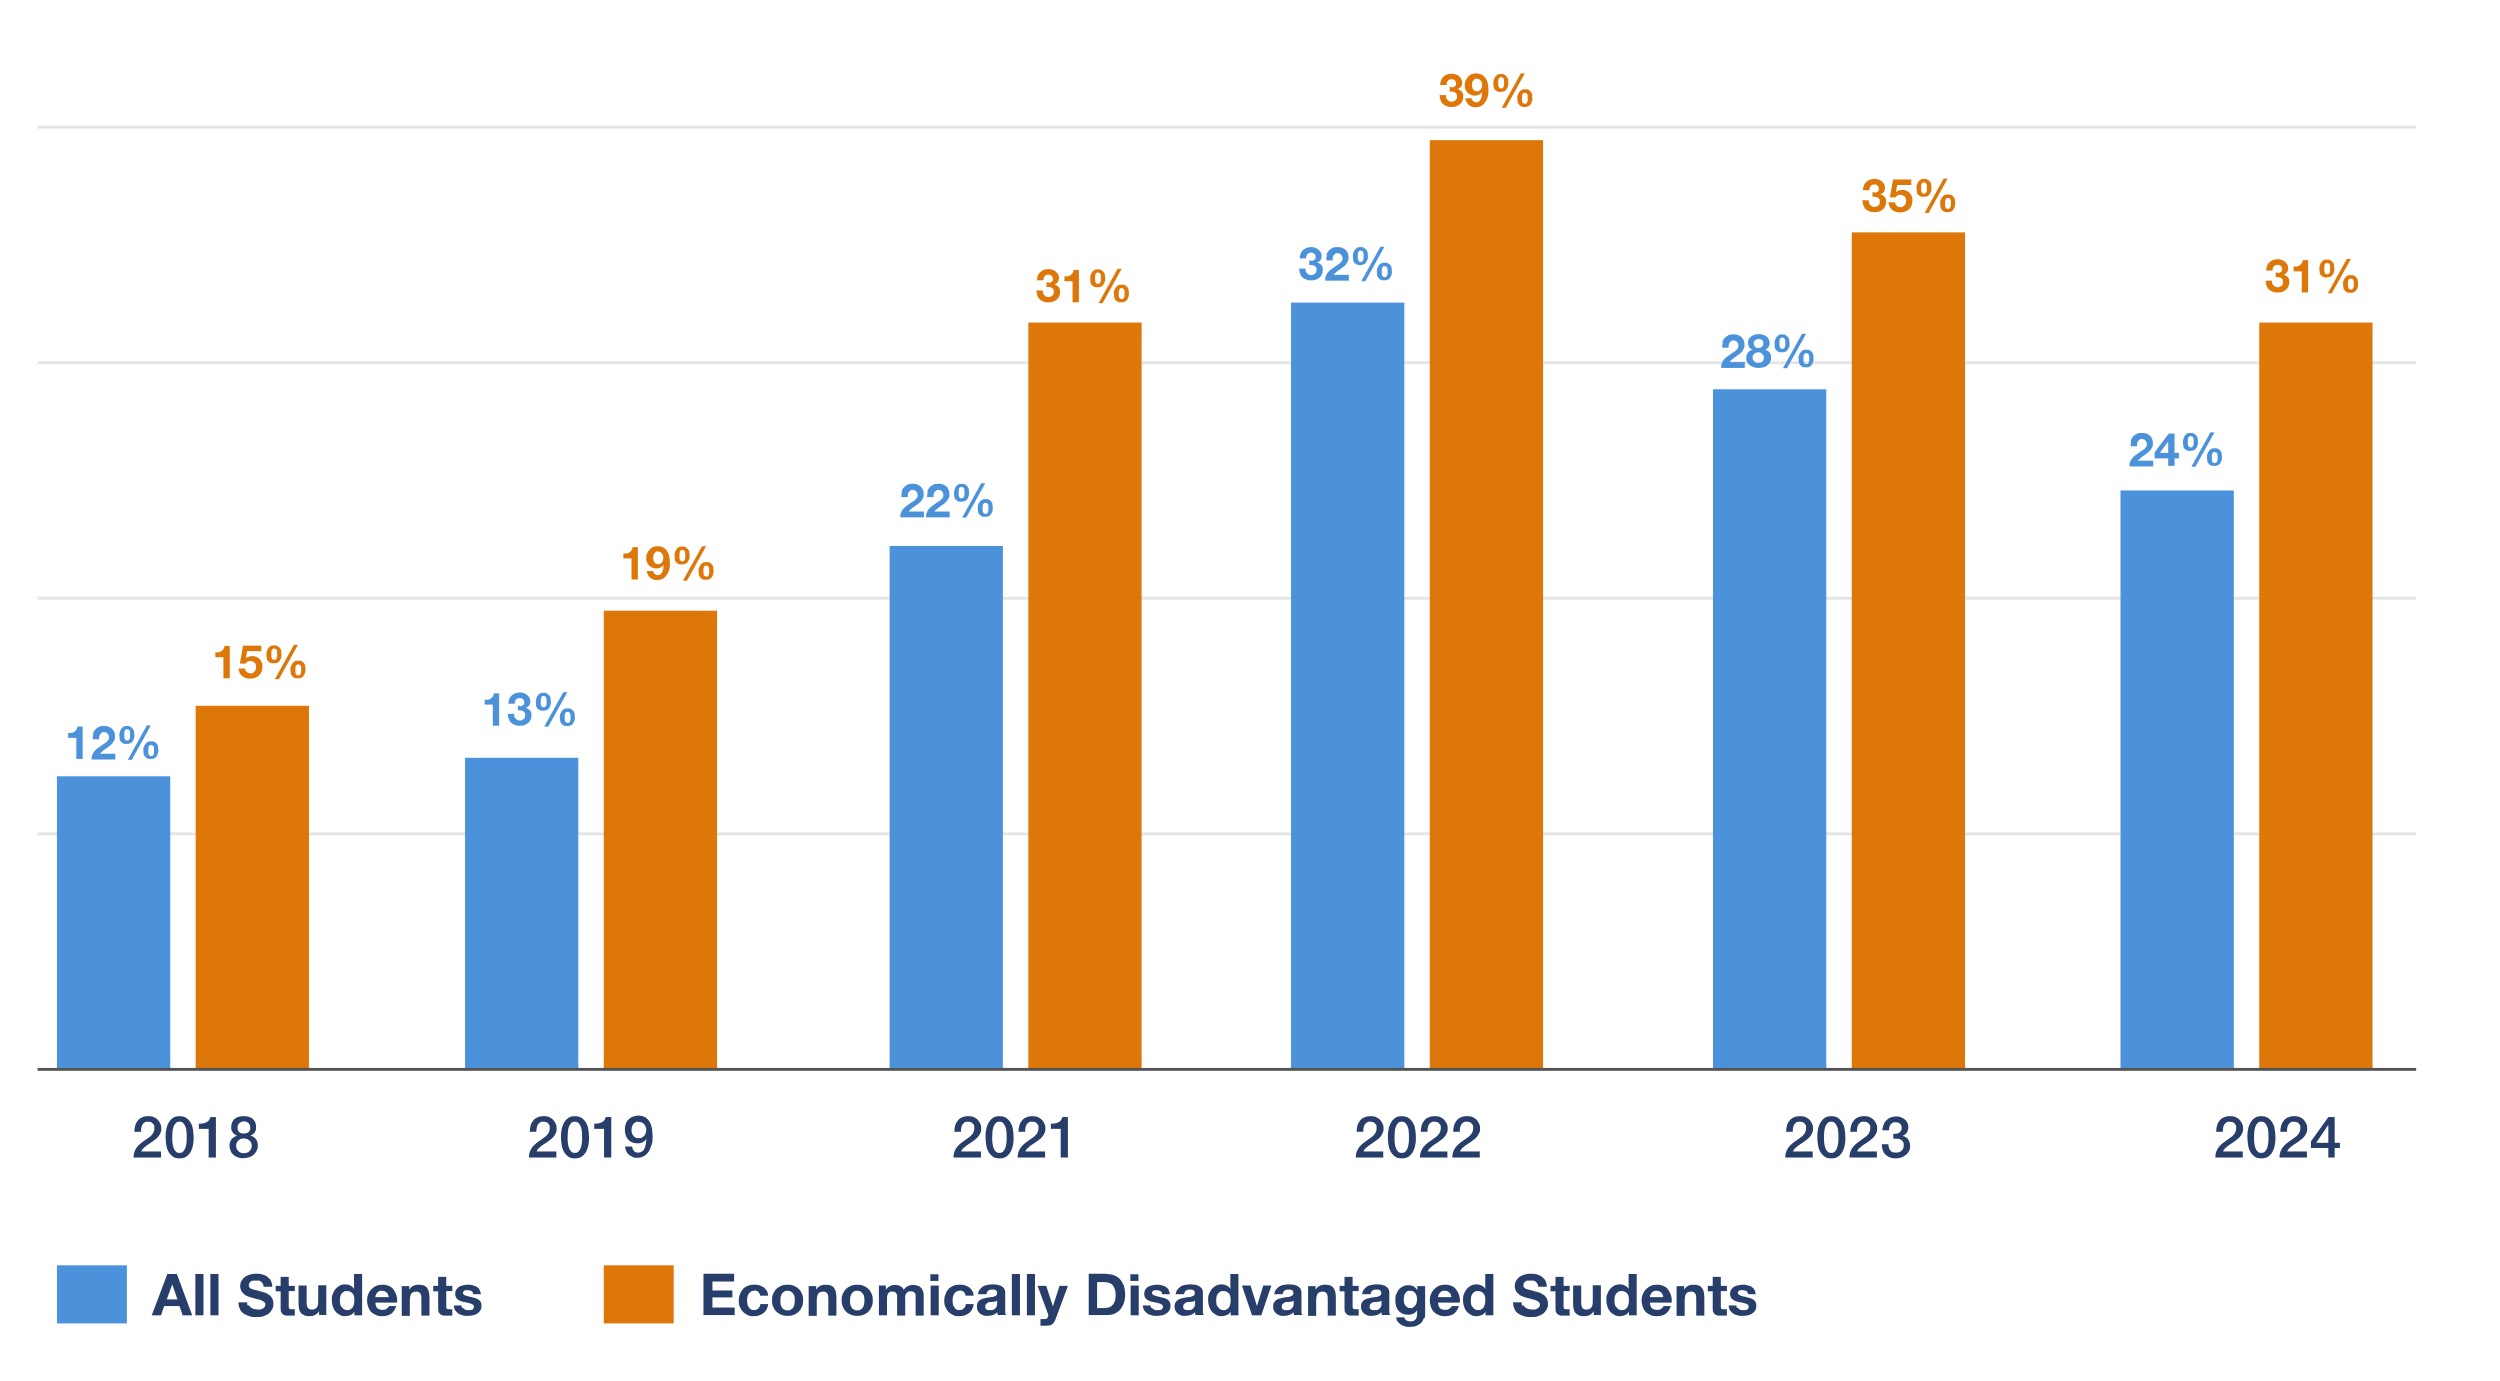 <?xml version="1.0" encoding="UTF-8"?> <svg xmlns="http://www.w3.org/2000/svg" xmlns:xlink="http://www.w3.org/1999/xlink" id="Layer_1" version="1.1" viewBox="0 0 865 477.8"><defs><style> .st0 { stroke: #e5e5e5; } .st0, .st1 { fill: none; stroke-miterlimit: 10; } .st2 { fill: #de7709; } .st3 { fill: #283e6a; } .st1 { stroke: #545454; } .st4 { fill: #4b92db; } </style></defs><line class="st0" x1="13" y1="288.5" x2="836" y2="288.5"></line><line class="st0" x1="13" y1="207" x2="836" y2="207"></line><line class="st0" x1="13" y1="125.5" x2="836" y2="125.5"></line><line class="st0" x1="13" y1="44" x2="836" y2="44"></line><g><path class="st3" d="M55.8,400.5h-9.6c0-1.2.3-2.2.8-3,.5-.9,1.3-1.6,2.2-2.3.5-.3.9-.7,1.4-1,.5-.3.9-.7,1.4-1,.4-.4.8-.8,1-1.2s.4-.9.4-1.5c0-.3,0-.5,0-.8,0-.3-.2-.6-.4-.8-.2-.2-.4-.5-.7-.6s-.7-.2-1.2-.2-.8,0-1.1.3c-.3.2-.5.4-.7.7s-.3.7-.4,1.1-.1.9-.1,1.4h-2.3c0-.8.1-1.5.3-2.2.2-.7.5-1.2.9-1.7.4-.5.9-.9,1.5-1.1.6-.3,1.3-.4,2.1-.4s1.6.1,2.1.4c.6.3,1,.6,1.4,1.1s.6.9.8,1.4.2,1,.2,1.4,0,1.1-.3,1.5c-.2.5-.4.9-.7,1.2-.3.4-.6.7-1,1-.4.3-.8.6-1.2.9-.4.3-.8.5-1.2.8s-.8.5-1.1.8c-.3.3-.6.5-.9.8-.3.3-.4.6-.5.9h6.8v2Z"></path><path class="st3" d="M62.1,386.2c1,0,1.8.2,2.5.7.6.5,1.1,1,1.5,1.8.4.7.6,1.5.7,2.3.1.9.2,1.7.2,2.5s0,1.6-.2,2.5c-.1.9-.4,1.6-.7,2.3-.4.7-.8,1.3-1.5,1.8-.6.5-1.5.7-2.5.7s-1.8-.2-2.4-.7c-.6-.5-1.1-1-1.5-1.8s-.6-1.5-.7-2.3c-.1-.9-.2-1.7-.2-2.5s0-1.6.2-2.5c.1-.9.4-1.6.7-2.3.4-.7.8-1.3,1.5-1.8.6-.5,1.4-.7,2.4-.7ZM62.1,398.9c.5,0,.9-.1,1.2-.4s.6-.7.8-1.2c.2-.5.3-1.1.4-1.7s.1-1.3.1-2.1,0-1.4-.1-2.1c0-.6-.2-1.2-.4-1.7-.2-.5-.5-.9-.8-1.2-.3-.3-.7-.4-1.2-.4s-.9.1-1.2.4c-.3.3-.6.7-.8,1.2-.2.5-.3,1.1-.4,1.7,0,.6-.1,1.3-.1,2.1s0,1.4.1,2.1.2,1.2.4,1.7c.2.5.5.9.8,1.2.3.3.7.4,1.2.4Z"></path><path class="st3" d="M68.8,388.8c.5,0,.9,0,1.4-.1s.9-.2,1.2-.4c.4-.2.7-.4.9-.7s.4-.7.5-1.1h1.9v14h-2.5v-9.9h-3.4v-1.8Z"></path><path class="st3" d="M84.4,400.8c-.7,0-1.4-.1-2-.3-.6-.2-1.1-.5-1.6-.9-.4-.4-.8-.8-1-1.4-.2-.5-.4-1.2-.4-1.8s.2-1.6.7-2.2c.5-.6,1.1-1,1.9-1.2h0c-.6-.3-1.1-.7-1.5-1.2s-.5-1.1-.5-1.8c0-1.2.4-2.1,1.1-2.8.8-.7,1.8-1,3.2-1s2.5.3,3.2,1c.8.7,1.1,1.6,1.1,2.8s-.2,1.3-.5,1.8-.8.9-1.5,1.1h0c.8.2,1.4.6,1.9,1.2.5.6.7,1.3.7,2.2s-.1,1.3-.4,1.8c-.2.5-.6,1-1,1.4-.4.4-1,.7-1.6.9-.6.2-1.3.3-2,.3ZM84.4,399c.8,0,1.4-.2,1.9-.7.5-.5.8-1.1.8-1.9s-.3-1.4-.8-1.8-1.1-.7-1.9-.7-1.4.2-1.9.7-.8,1-.8,1.8.3,1.5.8,1.9c.5.5,1.1.7,1.9.7ZM84.4,388c-.6,0-1.1.2-1.6.6-.4.4-.6.9-.6,1.6s.2,1.2.6,1.5c.4.4.9.5,1.6.5s1.2-.2,1.6-.5c.4-.4.6-.9.6-1.5s-.2-1.2-.6-1.6c-.4-.4-.9-.6-1.6-.6Z"></path></g><g><path class="st3" d="M61.2,440.8l5.3,14.3h-3.3l-1.1-3.2h-5.3l-1.1,3.2h-3.2l5.4-14.3h3.2ZM61.4,449.6l-1.8-5.2h0l-1.9,5.2h3.7Z"></path><path class="st3" d="M70.4,440.8v14.3h-2.8v-14.3h2.8Z"></path><path class="st3" d="M75.6,440.8v14.3h-2.8v-14.3h2.8Z"></path><path class="st3" d="M86.1,451.6c.2.3.4.6.7.8.3.2.6.4,1,.5.4,0,.8.2,1.2.2s.6,0,.9,0,.6-.1.9-.3c.3-.1.5-.3.7-.5.2-.2.3-.5.3-.9s-.1-.7-.4-.9c-.2-.2-.6-.4-1-.6-.4-.2-.9-.3-1.4-.4s-1-.3-1.5-.4c-.5-.1-1.1-.3-1.6-.5-.5-.2-1-.4-1.4-.8-.4-.3-.7-.7-1-1.1-.2-.5-.4-1-.4-1.7s.2-1.4.5-1.9.7-1,1.2-1.3c.5-.4,1.1-.6,1.7-.8.6-.2,1.3-.3,1.9-.3s1.5,0,2.2.2c.7.2,1.3.4,1.8.8.5.4,1,.8,1.3,1.4s.5,1.3.5,2.1h-3c0-.4-.1-.8-.3-1.1s-.4-.5-.6-.7c-.3-.2-.5-.3-.9-.3-.3,0-.7,0-1.1,0s-.5,0-.8,0c-.3,0-.5.1-.7.3-.2.1-.4.3-.5.5-.1.2-.2.5-.2.8s0,.5.2.7c.1.2.3.3.6.5.3.1.7.3,1.3.4s1.3.3,2.2.6c.3,0,.6.2,1.1.3.5.1.9.4,1.4.7.5.3.9.7,1.2,1.2.3.5.5,1.2.5,2s-.1,1.3-.4,1.8c-.3.6-.6,1-1.1,1.5-.5.4-1.1.7-1.9,1s-1.6.3-2.6.3-1.5,0-2.3-.3c-.7-.2-1.4-.5-2-.9-.6-.4-1-.9-1.3-1.6s-.5-1.4-.5-2.3h3c0,.5,0,.9.3,1.2Z"></path><path class="st3" d="M102,444.8v1.9h-2.1v5.1c0,.5,0,.8.2,1,.2.2.5.2,1,.2s.3,0,.5,0c.1,0,.3,0,.4,0v2.2c-.2,0-.5,0-.8,0-.3,0-.6,0-.9,0-.4,0-.9,0-1.2,0-.4,0-.7-.2-1-.3-.3-.2-.5-.4-.7-.7-.2-.3-.3-.7-.3-1.3v-6.1h-1.7v-1.9h1.7v-3.1h2.8v3.1h2.1Z"></path><path class="st3" d="M110.4,455.1v-1.4h0c-.4.6-.8,1-1.4,1.3s-1.2.4-1.8.4-1.4,0-1.9-.3c-.5-.2-.9-.5-1.2-.8-.3-.4-.5-.8-.6-1.3-.1-.5-.2-1.1-.2-1.8v-6.4h2.8v5.8c0,.9.1,1.5.4,1.9.3.4.7.6,1.4.6s1.3-.2,1.7-.7.5-1.2.5-2.3v-5.4h2.8v10.3h-2.7Z"></path><path class="st3" d="M122.6,453.8c-.3.6-.8,1-1.3,1.2-.5.2-1.2.4-1.8.4s-1.5-.1-2-.5c-.6-.3-1.1-.7-1.5-1.2-.4-.5-.7-1.1-.9-1.8s-.3-1.4-.3-2.1,0-1.4.3-2c.2-.6.5-1.2.9-1.7.4-.5.9-.9,1.4-1.2s1.2-.5,2-.5,1.2.1,1.8.4c.6.3,1,.6,1.3,1.2h0v-5.2h2.8v14.3h-2.7v-1.3h0ZM122.5,448.7c0-.4-.2-.7-.4-1s-.4-.5-.8-.7c-.3-.2-.7-.3-1.2-.3s-.9,0-1.2.3c-.3.2-.6.4-.8.7-.2.3-.3.7-.4,1,0,.4-.1.8-.1,1.2s0,.8.1,1.2c0,.4.2.8.5,1.1.2.3.5.6.8.8.3.2.7.3,1.1.3s.9,0,1.2-.3c.3-.2.6-.4.8-.8.2-.3.3-.7.4-1.1s.1-.8.1-1.2,0-.8-.1-1.2Z"></path><path class="st3" d="M130.5,452.6c.4.4,1,.6,1.8.6s1.1-.1,1.5-.4c.4-.3.7-.6.8-.9h2.5c-.4,1.2-1,2.1-1.8,2.7-.8.5-1.8.8-3,.8s-1.5-.1-2.2-.4-1.2-.6-1.7-1.1c-.5-.5-.8-1.1-1-1.7-.2-.7-.4-1.4-.4-2.2s.1-1.5.4-2.2c.3-.7.6-1.2,1.1-1.7s1-.9,1.7-1.2,1.4-.4,2.2-.4,1.6.2,2.3.5c.7.3,1.2.8,1.6,1.4.4.6.7,1.2.9,2,.2.7.3,1.5.2,2.3h-7.5c0,.9.3,1.6.7,2ZM133.7,447.2c-.3-.4-.9-.6-1.5-.6s-.8,0-1.1.2c-.3.2-.5.3-.7.6-.2.2-.3.5-.4.7s-.1.5-.1.7h4.6c-.1-.7-.4-1.3-.7-1.6Z"></path><path class="st3" d="M141.6,444.8v1.4h0c.4-.6.8-1,1.4-1.3s1.2-.4,1.8-.4,1.4.1,1.9.3c.5.2.9.5,1.1.9.3.4.5.8.6,1.3.1.5.2,1.1.2,1.8v6.4h-2.8v-5.8c0-.9-.1-1.5-.4-1.9s-.7-.6-1.4-.6-1.3.2-1.7.7c-.3.5-.5,1.2-.5,2.3v5.4h-2.8v-10.3h2.7Z"></path><path class="st3" d="M156.5,444.8v1.9h-2.1v5.1c0,.5,0,.8.2,1,.2.2.5.2,1,.2s.3,0,.5,0c.1,0,.3,0,.4,0v2.2c-.2,0-.5,0-.8,0-.3,0-.6,0-.9,0-.4,0-.9,0-1.2,0-.4,0-.7-.2-1-.3-.3-.2-.5-.4-.7-.7-.2-.3-.3-.7-.3-1.3v-6.1h-1.7v-1.9h1.7v-3.1h2.8v3.1h2.1Z"></path><path class="st3" d="M160.2,452.5c.1.2.3.4.5.5.2.1.4.2.7.3.3,0,.5,0,.8,0s.4,0,.6,0c.2,0,.4-.1.6-.2.2,0,.3-.2.4-.4.1-.2.2-.4.2-.6,0-.4-.3-.7-.9-1-.6-.2-1.4-.4-2.4-.6-.4,0-.8-.2-1.2-.3-.4-.1-.7-.3-1-.5-.3-.2-.6-.5-.7-.8-.2-.3-.3-.7-.3-1.1,0-.7.1-1.2.4-1.6.3-.4.6-.8,1-1,.4-.2.9-.4,1.4-.5.5-.1,1.1-.2,1.6-.2s1.1,0,1.6.2c.5.1,1,.3,1.4.5.4.3.8.6,1,1s.4,1,.5,1.6h-2.7c0-.5-.2-.9-.6-1.1-.4-.2-.8-.3-1.3-.3s-.3,0-.5,0c-.2,0-.4,0-.5.1-.2,0-.3.2-.4.3-.1.1-.2.3-.2.5s0,.5.3.6c.2.2.4.3.7.4s.6.2,1,.3c.4,0,.8.2,1.2.3.4,0,.8.2,1.2.3.4.1.7.3,1,.5.3.2.6.5.7.8.2.3.3.7.3,1.2,0,.7-.1,1.2-.4,1.7s-.6.8-1.1,1.1c-.4.3-.9.5-1.5.6s-1.1.2-1.7.2-1.2,0-1.8-.2-1.1-.3-1.5-.6c-.4-.3-.8-.7-1.1-1.1s-.4-1-.5-1.7h2.7c0,.3,0,.6.2.8Z"></path></g><g><path class="st3" d="M192.6,400.5h-9.6c0-1.2.3-2.2.8-3,.5-.9,1.3-1.6,2.2-2.3.5-.3.9-.7,1.4-1,.5-.3.9-.7,1.4-1,.4-.4.8-.8,1-1.2s.4-.9.4-1.5c0-.3,0-.5,0-.8,0-.3-.2-.6-.4-.8-.2-.2-.4-.5-.7-.6s-.7-.2-1.2-.2-.8,0-1.1.3c-.3.2-.5.4-.7.7s-.3.7-.4,1.1-.1.9-.1,1.4h-2.3c0-.8.1-1.5.3-2.2.2-.7.5-1.2.9-1.7.4-.5.9-.9,1.5-1.1.6-.3,1.3-.4,2.1-.4s1.6.1,2.1.4c.6.3,1,.6,1.4,1.1s.6.9.8,1.4.2,1,.2,1.4,0,1.1-.3,1.5c-.2.5-.4.9-.7,1.2-.3.4-.6.7-1,1-.4.3-.8.6-1.2.9-.4.3-.8.5-1.2.8s-.8.5-1.1.8c-.3.3-.6.5-.9.8-.3.3-.4.6-.5.9h6.8v2Z"></path><path class="st3" d="M198.9,386.2c1,0,1.8.2,2.5.7.6.5,1.1,1,1.5,1.8.4.7.6,1.5.7,2.3.1.9.2,1.7.2,2.5s0,1.6-.2,2.5c-.1.9-.4,1.6-.7,2.3-.4.7-.8,1.3-1.5,1.8-.6.5-1.5.7-2.5.7s-1.8-.2-2.4-.7c-.6-.5-1.1-1-1.5-1.8s-.6-1.5-.7-2.3c-.1-.9-.2-1.7-.2-2.5s0-1.6.2-2.5c.1-.9.4-1.6.7-2.3.4-.7.8-1.3,1.5-1.8.6-.5,1.4-.7,2.4-.7ZM198.9,398.9c.5,0,.9-.1,1.2-.4s.6-.7.8-1.2c.2-.5.3-1.1.4-1.7s.1-1.3.1-2.1,0-1.4-.1-2.1c0-.6-.2-1.2-.4-1.7-.2-.5-.5-.9-.8-1.2-.3-.3-.7-.4-1.2-.4s-.9.1-1.2.4c-.3.3-.6.7-.8,1.2-.2.5-.3,1.1-.4,1.7,0,.6-.1,1.3-.1,2.1s0,1.4.1,2.1.2,1.2.4,1.7c.2.5.5.9.8,1.2.3.3.7.4,1.2.4Z"></path><path class="st3" d="M205.6,388.8c.5,0,.9,0,1.4-.1s.9-.2,1.2-.4c.4-.2.7-.4.9-.7s.4-.7.5-1.1h1.9v14h-2.5v-9.9h-3.4v-1.8Z"></path><path class="st3" d="M218.8,396.9c0,.6.3,1,.6,1.4.4.4.8.5,1.4.5s1.1-.2,1.5-.5c.4-.3.6-.7.8-1.2.2-.5.3-1,.4-1.6,0-.6.1-1.1.2-1.5h0c-.3.5-.7.9-1.3,1.2-.5.3-1.1.4-1.8.4s-1.3-.1-1.8-.3-1-.5-1.4-1c-.4-.4-.7-.9-.9-1.5-.2-.6-.3-1.2-.3-2s.1-1.3.3-1.9c.2-.6.5-1.1.9-1.5.4-.4.9-.8,1.5-1s1.3-.4,2-.4,1.8.2,2.4.6c.6.4,1.1.9,1.5,1.6.4.7.6,1.4.8,2.3.1.9.2,1.8.2,2.9s0,1.7-.3,2.5-.5,1.6-.9,2.3c-.4.7-1,1.3-1.6,1.7-.7.4-1.5.7-2.5.7s-1.1,0-1.6-.3-.9-.4-1.3-.8c-.4-.3-.7-.7-.9-1.2-.2-.5-.4-1-.4-1.6h2.3ZM221,388.1c-.4,0-.8,0-1.1.2-.3.2-.6.4-.8.6-.2.3-.3.6-.4.9-.1.3-.2.7-.2,1.1s0,.8.2,1.1c0,.4.2.7.4.9.2.3.5.5.8.7.3.2.7.2,1.1.2s.8,0,1.1-.2c.3-.2.6-.4.8-.6.2-.3.4-.6.5-.9.1-.4.2-.7.2-1.1s0-.7-.2-1.1c-.1-.3-.3-.7-.5-.9-.2-.3-.5-.5-.8-.6-.3-.2-.7-.2-1.1-.2Z"></path></g><g><path class="st3" d="M339.5,400.5h-9.6c0-1.2.3-2.2.8-3,.5-.9,1.3-1.6,2.2-2.3.5-.3.9-.7,1.4-1,.5-.3.9-.7,1.4-1,.4-.4.8-.8,1-1.2s.4-.9.4-1.5c0-.3,0-.5,0-.8,0-.3-.2-.6-.4-.8-.2-.2-.4-.5-.7-.6s-.7-.2-1.2-.2-.8,0-1.1.3c-.3.2-.5.4-.7.7s-.3.7-.4,1.1-.1.9-.1,1.4h-2.3c0-.8.1-1.5.3-2.2.2-.7.5-1.2.9-1.7.4-.5.9-.9,1.5-1.1.6-.3,1.3-.4,2.1-.4s1.6.1,2.1.4c.6.3,1,.6,1.4,1.1s.6.9.8,1.4.2,1,.2,1.4,0,1.1-.3,1.5c-.2.5-.4.9-.7,1.2-.3.4-.6.7-1,1-.4.3-.8.6-1.2.9-.4.3-.8.5-1.2.8s-.8.5-1.1.8c-.3.3-.6.5-.9.8-.3.3-.4.6-.5.9h6.8v2Z"></path><path class="st3" d="M345.8,386.2c1,0,1.8.2,2.5.7.6.5,1.1,1,1.5,1.8.4.7.6,1.5.7,2.3.1.9.2,1.7.2,2.5s0,1.6-.2,2.5c-.1.9-.4,1.6-.7,2.3-.4.7-.8,1.3-1.5,1.8-.6.5-1.5.7-2.5.7s-1.8-.2-2.4-.7c-.6-.5-1.1-1-1.5-1.8s-.6-1.5-.7-2.3c-.1-.9-.2-1.7-.2-2.5s0-1.6.2-2.5c.1-.9.4-1.6.7-2.3.4-.7.8-1.3,1.5-1.8.6-.5,1.4-.7,2.4-.7ZM345.8,398.9c.5,0,.9-.1,1.2-.4s.6-.7.8-1.2c.2-.5.3-1.1.4-1.7s.1-1.3.1-2.1,0-1.4-.1-2.1c0-.6-.2-1.2-.4-1.7-.2-.5-.5-.9-.8-1.2-.3-.3-.7-.4-1.2-.4s-.9.1-1.2.4c-.3.3-.6.7-.8,1.2-.2.5-.3,1.1-.4,1.7,0,.6-.1,1.3-.1,2.1s0,1.4.1,2.1.2,1.2.4,1.7c.2.5.5.9.8,1.2.3.3.7.4,1.2.4Z"></path><path class="st3" d="M361.7,400.5h-9.6c0-1.2.3-2.2.8-3,.5-.9,1.3-1.6,2.2-2.3.5-.3.9-.7,1.4-1,.5-.3.9-.7,1.4-1,.4-.4.8-.8,1-1.2s.4-.9.4-1.5c0-.3,0-.5,0-.8,0-.3-.2-.6-.4-.8-.2-.2-.4-.5-.7-.6s-.7-.2-1.2-.2-.8,0-1.1.3c-.3.2-.5.4-.7.7s-.3.7-.4,1.1-.1.9-.1,1.4h-2.3c0-.8.1-1.5.3-2.2.2-.7.5-1.2.9-1.7.4-.5.9-.9,1.5-1.1.6-.3,1.3-.4,2.1-.4s1.6.1,2.1.4c.6.3,1,.6,1.4,1.1s.6.9.8,1.4.2,1,.2,1.4,0,1.1-.3,1.5c-.2.5-.4.9-.7,1.2-.3.4-.6.7-1,1-.4.3-.8.6-1.2.9-.4.3-.8.5-1.2.8s-.8.5-1.1.8c-.3.3-.6.5-.9.8-.3.3-.4.6-.5.9h6.8v2Z"></path><path class="st3" d="M363.6,388.8c.5,0,.9,0,1.4-.1s.9-.2,1.2-.4c.4-.2.7-.4.9-.7s.4-.7.5-1.1h1.9v14h-2.5v-9.9h-3.4v-1.8Z"></path></g><g><path class="st3" d="M478.7,400.5h-9.6c0-1.2.3-2.2.8-3,.5-.9,1.3-1.6,2.2-2.3.5-.3.9-.7,1.4-1,.5-.3.9-.7,1.4-1,.4-.4.8-.8,1-1.2s.4-.9.4-1.5c0-.3,0-.5,0-.8,0-.3-.2-.6-.4-.8-.2-.2-.4-.5-.7-.6s-.7-.2-1.2-.2-.8,0-1.1.3c-.3.2-.5.4-.7.7s-.3.7-.4,1.1-.1.9-.1,1.4h-2.3c0-.8.1-1.5.3-2.2.2-.7.5-1.2.9-1.7.4-.5.9-.9,1.5-1.1.6-.3,1.3-.4,2.1-.4s1.6.1,2.1.4c.6.3,1,.6,1.4,1.1s.6.9.8,1.4.2,1,.2,1.4,0,1.1-.3,1.5c-.2.5-.4.9-.7,1.2-.3.4-.6.7-1,1-.4.3-.8.6-1.2.9-.4.3-.8.5-1.2.8s-.8.5-1.1.8c-.3.3-.6.5-.9.8-.3.3-.4.6-.5.9h6.8v2Z"></path><path class="st3" d="M485,386.2c1,0,1.8.2,2.5.7.6.5,1.1,1,1.5,1.8.4.7.6,1.5.7,2.3.1.9.2,1.7.2,2.5s0,1.6-.2,2.5c-.1.9-.4,1.6-.7,2.3-.4.7-.8,1.3-1.5,1.8-.6.5-1.5.7-2.5.7s-1.8-.2-2.4-.7c-.6-.5-1.1-1-1.5-1.8s-.6-1.5-.7-2.3c-.1-.9-.2-1.7-.2-2.5s0-1.6.2-2.5c.1-.9.4-1.6.7-2.3.4-.7.8-1.3,1.5-1.8.6-.5,1.4-.7,2.4-.7ZM485,398.9c.5,0,.9-.1,1.2-.4s.6-.7.8-1.2c.2-.5.3-1.1.4-1.7s.1-1.3.1-2.1,0-1.4-.1-2.1c0-.6-.2-1.2-.4-1.7-.2-.5-.5-.9-.8-1.2-.3-.3-.7-.4-1.2-.4s-.9.1-1.2.4c-.3.3-.6.7-.8,1.2-.2.5-.3,1.1-.4,1.7,0,.6-.1,1.3-.1,2.1s0,1.4.1,2.1.2,1.2.4,1.7c.2.5.5.9.8,1.2.3.3.7.4,1.2.4Z"></path><path class="st3" d="M500.9,400.5h-9.6c0-1.2.3-2.2.8-3,.5-.9,1.3-1.6,2.2-2.3.5-.3.9-.7,1.4-1,.5-.3.9-.7,1.4-1,.4-.4.8-.8,1-1.2s.4-.9.4-1.5c0-.3,0-.5,0-.8,0-.3-.2-.6-.4-.8-.2-.2-.4-.5-.7-.6s-.7-.2-1.2-.2-.8,0-1.1.3c-.3.2-.5.4-.7.7s-.3.7-.4,1.1-.1.9-.1,1.4h-2.3c0-.8.1-1.5.3-2.2.2-.7.5-1.2.9-1.7.4-.5.9-.9,1.5-1.1.6-.3,1.3-.4,2.1-.4s1.6.1,2.1.4c.6.3,1,.6,1.4,1.1s.6.9.8,1.4.2,1,.2,1.4,0,1.1-.3,1.5c-.2.5-.4.9-.7,1.2-.3.4-.6.7-1,1-.4.3-.8.6-1.2.9-.4.3-.8.5-1.2.8s-.8.5-1.1.8c-.3.3-.6.5-.9.8-.3.3-.4.6-.5.9h6.8v2Z"></path><path class="st3" d="M512.1,400.5h-9.6c0-1.2.3-2.2.8-3,.5-.9,1.3-1.6,2.2-2.3.5-.3.9-.7,1.4-1,.5-.3.9-.7,1.4-1,.4-.4.8-.8,1-1.2s.4-.9.4-1.5c0-.3,0-.5,0-.8,0-.3-.2-.6-.4-.8-.2-.2-.4-.5-.7-.6s-.7-.2-1.2-.2-.8,0-1.1.3c-.3.2-.5.4-.7.7s-.3.7-.4,1.1-.1.9-.1,1.4h-2.3c0-.8.1-1.5.3-2.2.2-.7.5-1.2.9-1.7.4-.5.9-.9,1.5-1.1.6-.3,1.3-.4,2.1-.4s1.6.1,2.1.4c.6.3,1,.6,1.4,1.1s.6.9.8,1.4.2,1,.2,1.4,0,1.1-.3,1.5c-.2.5-.4.9-.7,1.2-.3.4-.6.7-1,1-.4.3-.8.6-1.2.9-.4.3-.8.5-1.2.8s-.8.5-1.1.8c-.3.3-.6.5-.9.8-.3.3-.4.6-.5.9h6.8v2Z"></path></g><g><path class="st3" d="M627.3,400.5h-9.6c0-1.2.3-2.2.8-3,.5-.9,1.3-1.6,2.2-2.3.5-.3.9-.7,1.4-1,.5-.3.9-.7,1.4-1,.4-.4.8-.8,1-1.2s.4-.9.4-1.5c0-.3,0-.5,0-.8,0-.3-.2-.6-.4-.8-.2-.2-.4-.5-.7-.6s-.7-.2-1.2-.2-.8,0-1.1.3c-.3.2-.5.4-.7.7s-.3.7-.4,1.1-.1.9-.1,1.4h-2.3c0-.8.1-1.5.3-2.2.2-.7.5-1.2.9-1.7.4-.5.9-.9,1.5-1.1.6-.3,1.3-.4,2.1-.4s1.6.1,2.1.4c.6.3,1,.6,1.4,1.1s.6.9.8,1.4.2,1,.2,1.4,0,1.1-.3,1.5c-.2.5-.4.9-.7,1.2-.3.4-.6.7-1,1-.4.3-.8.6-1.2.9-.4.3-.8.5-1.2.8s-.8.5-1.1.8c-.3.3-.6.5-.9.8-.3.3-.4.6-.5.9h6.8v2Z"></path><path class="st3" d="M633.6,386.2c1,0,1.8.2,2.5.7.6.5,1.1,1,1.5,1.8.4.7.6,1.5.7,2.3.1.9.2,1.7.2,2.5s0,1.6-.2,2.5c-.1.9-.4,1.6-.7,2.3-.4.7-.8,1.3-1.5,1.8-.6.5-1.5.7-2.5.7s-1.8-.2-2.4-.7c-.6-.5-1.1-1-1.5-1.8s-.6-1.5-.7-2.3c-.1-.9-.2-1.7-.2-2.5s0-1.6.2-2.5c.1-.9.4-1.6.7-2.3.4-.7.8-1.3,1.5-1.8.6-.5,1.4-.7,2.4-.7ZM633.6,398.9c.5,0,.9-.1,1.2-.4s.6-.7.8-1.2c.2-.5.3-1.1.4-1.7s.1-1.3.1-2.1,0-1.4-.1-2.1c0-.6-.2-1.2-.4-1.7-.2-.5-.5-.9-.8-1.2-.3-.3-.7-.4-1.2-.4s-.9.1-1.2.4c-.3.3-.6.7-.8,1.2-.2.5-.3,1.1-.4,1.7,0,.6-.1,1.3-.1,2.1s0,1.4.1,2.1.2,1.2.4,1.7c.2.5.5.9.8,1.2.3.3.7.4,1.2.4Z"></path><path class="st3" d="M649.5,400.5h-9.6c0-1.2.3-2.2.8-3,.5-.9,1.3-1.6,2.2-2.3.5-.3.9-.7,1.4-1,.5-.3.9-.7,1.4-1,.4-.4.8-.8,1-1.2s.4-.9.4-1.5c0-.3,0-.5,0-.8,0-.3-.2-.6-.4-.8-.2-.2-.4-.5-.7-.6s-.7-.2-1.2-.2-.8,0-1.1.3c-.3.2-.5.4-.7.7s-.3.7-.4,1.1-.1.9-.1,1.4h-2.3c0-.8.1-1.5.3-2.2.2-.7.5-1.2.9-1.7.4-.5.9-.9,1.5-1.1.6-.3,1.3-.4,2.1-.4s1.6.1,2.1.4c.6.3,1,.6,1.4,1.1s.6.9.8,1.4.2,1,.2,1.4,0,1.1-.3,1.5c-.2.5-.4.9-.7,1.2-.3.4-.6.7-1,1-.4.3-.8.6-1.2.9-.4.3-.8.5-1.2.8s-.8.5-1.1.8c-.3.3-.6.5-.9.8-.3.3-.4.6-.5.9h6.8v2Z"></path><path class="st3" d="M654.9,392.3c.4,0,.7,0,1.1,0,.4,0,.7-.2,1-.3s.5-.4.7-.7c.2-.3.3-.7.3-1.1s-.2-1.1-.6-1.4c-.4-.4-.9-.5-1.6-.5s-.7,0-1,.2c-.3.2-.5.4-.7.6-.2.3-.3.6-.4.9,0,.3-.1.7-.1,1.1h-2.3c0-.7.2-1.3.4-1.9s.5-1.1.9-1.5c.4-.4.9-.8,1.4-1,.6-.2,1.2-.4,1.9-.4s1.1,0,1.6.2,1,.4,1.4.7.8.7,1,1.2c.3.5.4,1,.4,1.6s-.2,1.3-.5,1.8c-.3.5-.8.9-1.5,1.2h0c.8.2,1.4.6,1.9,1.2.4.6.7,1.4.7,2.3s-.1,1.3-.4,1.8-.6,1-1.1,1.3c-.5.4-1,.7-1.6.9-.6.2-1.2.3-1.9.3s-1.5-.1-2.1-.4c-.6-.2-1.1-.6-1.5-1-.4-.4-.7-.9-.9-1.5-.2-.6-.3-1.3-.3-2h2.3c0,.9.2,1.6.6,2.1.4.6,1.1.8,2,.8s1.4-.2,1.9-.6c.5-.4.8-1.1.8-1.9s-.1-1-.3-1.3c-.2-.3-.5-.6-.8-.7-.3-.2-.7-.3-1.2-.3-.4,0-.9,0-1.3,0v-1.7Z"></path></g><g><path class="st3" d="M776.1,400.5h-9.6c0-1.2.3-2.2.8-3,.5-.9,1.3-1.6,2.2-2.3.5-.3.9-.7,1.4-1,.5-.3.9-.7,1.4-1,.4-.4.8-.8,1-1.2s.4-.9.4-1.5c0-.3,0-.5,0-.8,0-.3-.2-.6-.4-.8-.2-.2-.4-.5-.7-.6s-.7-.2-1.2-.2-.8,0-1.1.3c-.3.2-.5.4-.7.7s-.3.7-.4,1.1-.1.9-.1,1.4h-2.3c0-.8.1-1.5.3-2.2.2-.7.5-1.2.9-1.7.4-.5.9-.9,1.5-1.1.6-.3,1.3-.4,2.1-.4s1.6.1,2.1.4c.6.3,1,.6,1.4,1.1s.6.9.8,1.4.2,1,.2,1.4,0,1.1-.3,1.5c-.2.5-.4.9-.7,1.2-.3.4-.6.7-1,1-.4.3-.8.6-1.2.9-.4.3-.8.5-1.2.8s-.8.5-1.1.8c-.3.3-.6.5-.9.8-.3.3-.4.6-.5.9h6.8v2Z"></path><path class="st3" d="M782.4,386.2c1,0,1.8.2,2.5.7.6.5,1.1,1,1.5,1.8.4.7.6,1.5.7,2.3.1.9.2,1.7.2,2.5s0,1.6-.2,2.5c-.1.9-.4,1.6-.7,2.3-.4.7-.8,1.3-1.5,1.8-.6.5-1.5.7-2.5.7s-1.8-.2-2.4-.7c-.6-.5-1.1-1-1.5-1.8s-.6-1.5-.7-2.3c-.1-.9-.2-1.7-.2-2.5s0-1.6.2-2.5c.1-.9.4-1.6.7-2.3.4-.7.8-1.3,1.5-1.8.6-.5,1.4-.7,2.4-.7ZM782.4,398.9c.5,0,.9-.1,1.2-.4s.6-.7.8-1.2c.2-.5.3-1.1.4-1.7s.1-1.3.1-2.1,0-1.4-.1-2.1c0-.6-.2-1.2-.4-1.7-.2-.5-.5-.9-.8-1.2-.3-.3-.7-.4-1.2-.4s-.9.1-1.2.4c-.3.3-.6.7-.8,1.2-.2.5-.3,1.1-.4,1.7,0,.6-.1,1.3-.1,2.1s0,1.4.1,2.1.2,1.2.4,1.7c.2.5.5.9.8,1.2.3.3.7.4,1.2.4Z"></path><path class="st3" d="M798.3,400.5h-9.6c0-1.2.3-2.2.8-3,.5-.9,1.3-1.6,2.2-2.3.5-.3.9-.7,1.4-1,.5-.3.9-.7,1.4-1,.4-.4.8-.8,1-1.2s.4-.9.4-1.5c0-.3,0-.5,0-.8,0-.3-.2-.6-.4-.8-.2-.2-.4-.5-.7-.6s-.7-.2-1.2-.2-.8,0-1.1.3c-.3.2-.5.4-.7.7s-.3.7-.4,1.1-.1.9-.1,1.4h-2.3c0-.8.1-1.5.3-2.2.2-.7.5-1.2.9-1.7.4-.5.9-.9,1.5-1.1.6-.3,1.3-.4,2.1-.4s1.6.1,2.1.4c.6.3,1,.6,1.4,1.1s.6.9.8,1.4.2,1,.2,1.4,0,1.1-.3,1.5c-.2.5-.4.9-.7,1.2-.3.4-.6.7-1,1-.4.3-.8.6-1.2.9-.4.3-.8.5-1.2.8s-.8.5-1.1.8c-.3.3-.6.5-.9.8-.3.3-.4.6-.5.9h6.8v2Z"></path><path class="st3" d="M809.6,397.2h-1.8v3.3h-2.2v-3.3h-6v-2.3l6-8.4h2.2v8.9h1.8v1.8ZM801.4,395.4h4.2v-6.2h0l-4.2,6.2Z"></path></g><rect class="st4" x="19.7" y="268.6" width="39.2" height="101"></rect><rect class="st2" x="67.7" y="244.2" width="39.2" height="125.4"></rect><rect class="st4" x="160.9" y="262.2" width="39.2" height="107.4"></rect><rect class="st4" x="19.7" y="437.8" width="24.2" height="20.1"></rect><g><path class="st3" d="M254,440.8v2.6h-7.5v3.1h6.9v2.4h-6.9v3.5h7.7v2.6h-10.8v-14.3h10.7Z"></path><path class="st3" d="M260.9,446.6c-.5,0-.8.1-1.1.3s-.6.5-.8.8c-.2.3-.3.7-.4,1.1s-.1.8-.1,1.2,0,.8.1,1.1c0,.4.2.7.4,1.1.2.3.4.6.7.8s.7.3,1.1.3c.7,0,1.2-.2,1.6-.6.4-.4.6-.9.7-1.5h2.7c-.2,1.4-.7,2.4-1.6,3.1-.9.7-2,1.1-3.4,1.1s-1.5-.1-2.1-.4-1.2-.6-1.6-1.1c-.5-.5-.8-1-1.1-1.7-.3-.6-.4-1.4-.4-2.1s.1-1.5.4-2.2c.2-.7.6-1.3,1-1.8s1-.9,1.7-1.2,1.4-.4,2.2-.4,1.2,0,1.8.2c.6.2,1.1.4,1.5.7.4.3.8.7,1.1,1.2.3.5.4,1.1.5,1.7h-2.8c-.2-1.2-.9-1.8-2.1-1.8Z"></path><path class="st3" d="M267.5,447.7c.3-.7.6-1.2,1.1-1.7s1-.8,1.7-1.1c.7-.3,1.4-.4,2.2-.4s1.6.1,2.2.4c.7.3,1.2.6,1.7,1.1s.8,1,1.1,1.7c.3.7.4,1.4.4,2.2s-.1,1.6-.4,2.2c-.3.7-.6,1.2-1.1,1.7s-1,.8-1.7,1.1c-.7.3-1.4.4-2.2.4s-1.5-.1-2.2-.4c-.7-.3-1.2-.6-1.7-1.1s-.8-1-1.1-1.7c-.3-.7-.4-1.4-.4-2.2s.1-1.6.4-2.2ZM270.1,451.2c0,.4.2.7.4,1.1s.5.6.8.8c.3.2.7.3,1.2.3s.9,0,1.2-.3c.3-.2.6-.4.8-.8s.3-.7.4-1.1c0-.4.1-.8.1-1.2s0-.8-.1-1.2c0-.4-.2-.8-.4-1.1-.2-.3-.5-.6-.8-.8-.3-.2-.7-.3-1.2-.3s-.9,0-1.2.3c-.3.2-.6.4-.8.8-.2.3-.3.7-.4,1.1,0,.4-.1.8-.1,1.2s0,.8.1,1.2Z"></path><path class="st3" d="M282.4,444.8v1.4h0c.4-.6.8-1,1.4-1.3s1.2-.4,1.8-.4,1.4.1,1.9.3c.5.2.9.5,1.1.9.3.4.5.8.6,1.3.1.5.2,1.1.2,1.8v6.4h-2.8v-5.8c0-.9-.1-1.5-.4-1.9s-.7-.6-1.4-.6-1.3.2-1.7.7c-.3.5-.5,1.2-.5,2.3v5.4h-2.8v-10.3h2.7Z"></path><path class="st3" d="M291.6,447.7c.3-.7.6-1.2,1.1-1.7s1-.8,1.7-1.1c.7-.3,1.4-.4,2.2-.4s1.6.1,2.2.4c.7.3,1.2.6,1.7,1.1s.8,1,1.1,1.7c.3.7.4,1.4.4,2.2s-.1,1.6-.4,2.2c-.3.7-.6,1.2-1.1,1.7s-1,.8-1.7,1.1c-.7.3-1.4.4-2.2.4s-1.5-.1-2.2-.4c-.7-.3-1.2-.6-1.7-1.1s-.8-1-1.1-1.7c-.3-.7-.4-1.4-.4-2.2s.1-1.6.4-2.2ZM294.2,451.2c0,.4.2.7.4,1.1s.5.6.8.8c.3.2.7.3,1.2.3s.9,0,1.2-.3c.3-.2.6-.4.8-.8s.3-.7.4-1.1c0-.4.1-.8.1-1.2s0-.8-.1-1.2c0-.4-.2-.8-.4-1.1-.2-.3-.5-.6-.8-.8-.3-.2-.7-.3-1.2-.3s-.9,0-1.2.3c-.3.2-.6.4-.8.8-.2.3-.3.7-.4,1.1,0,.4-.1.8-.1,1.2s0,.8.1,1.2Z"></path><path class="st3" d="M306.5,444.8v1.4h0c.4-.5.8-.9,1.4-1.2.5-.3,1.1-.4,1.8-.4s1.2.1,1.8.4c.5.3,1,.7,1.2,1.3.3-.5.7-.9,1.2-1.2.5-.3,1.2-.5,1.9-.5s1.1,0,1.5.2c.5.1.9.3,1.2.6.3.3.6.7.8,1.2s.3,1,.3,1.7v6.9h-2.8v-5.9c0-.3,0-.7,0-1,0-.3,0-.6-.2-.8s-.3-.4-.5-.5c-.2-.1-.5-.2-1-.2s-.7,0-1,.2c-.2.2-.4.4-.6.6s-.2.5-.3.8,0,.6,0,1v5.8h-2.8v-5.8c0-.3,0-.6,0-.9,0-.3,0-.6-.2-.8-.1-.3-.3-.5-.5-.6-.2-.2-.6-.2-1-.2s-.3,0-.5,0c-.2,0-.4.2-.6.3-.2.2-.4.4-.5.7-.1.3-.2.7-.2,1.2v6h-2.8v-10.3h2.7Z"></path><path class="st3" d="M321.9,443.2v-2.3h2.8v2.3h-2.8ZM324.8,444.8v10.3h-2.8v-10.3h2.8Z"></path><path class="st3" d="M332,446.6c-.5,0-.8.1-1.1.3s-.6.5-.8.8c-.2.3-.3.7-.4,1.1s-.1.8-.1,1.2,0,.8.1,1.1c0,.4.2.7.4,1.1.2.3.4.6.7.8s.7.3,1.1.3c.7,0,1.2-.2,1.6-.6.4-.4.6-.9.7-1.5h2.7c-.2,1.4-.7,2.4-1.6,3.1-.9.7-2,1.1-3.4,1.1s-1.5-.1-2.1-.4-1.2-.6-1.6-1.1c-.5-.5-.8-1-1.1-1.7-.3-.6-.4-1.4-.4-2.1s.1-1.5.4-2.2c.2-.7.6-1.3,1-1.8s1-.9,1.7-1.2,1.4-.4,2.2-.4,1.2,0,1.8.2c.6.2,1.1.4,1.5.7.4.3.8.7,1.1,1.2.3.5.4,1.1.5,1.7h-2.8c-.2-1.2-.9-1.8-2.1-1.8Z"></path><path class="st3" d="M338.4,448c0-.7.2-1.2.5-1.7.3-.4.7-.8,1.1-1.1s1-.5,1.5-.6c.6-.1,1.1-.2,1.7-.2s1,0,1.6.1c.5,0,1,.2,1.5.4.4.2.8.5,1.1.9.3.4.4.9.4,1.5v5.4c0,.5,0,.9,0,1.3,0,.4.1.7.3,1h-2.9c0-.2,0-.3-.1-.5,0-.2,0-.3,0-.5-.5.5-1,.8-1.6,1-.6.2-1.2.3-1.9.3s-1,0-1.4-.2-.8-.3-1.1-.6c-.3-.3-.6-.6-.8-1-.2-.4-.3-.8-.3-1.4s.1-1.1.3-1.4c.2-.4.5-.7.8-.9.3-.2.7-.4,1.1-.5.4-.1.8-.2,1.3-.3s.8-.1,1.3-.2c.4,0,.8,0,1.1-.2s.6-.2.8-.4c.2-.2.3-.4.3-.7,0-.3,0-.5-.1-.7-.1-.2-.2-.3-.4-.4-.2-.1-.4-.2-.6-.2-.2,0-.5,0-.7,0-.6,0-1,.1-1.3.4-.3.2-.5.6-.6,1.2h-2.8ZM344.9,450.1c-.1.1-.3.2-.4.2-.2,0-.4.1-.6.1-.2,0-.4,0-.7.1-.2,0-.5,0-.7,0-.2,0-.4,0-.6.2-.2,0-.4.2-.5.3s-.3.3-.4.4c0,.2-.1.4-.1.7s0,.5.1.6c0,.2.2.3.4.4.2,0,.3.2.6.2.2,0,.4,0,.7,0,.6,0,1,0,1.3-.3.3-.2.5-.4.7-.7.1-.3.2-.5.3-.8,0-.3,0-.5,0-.6v-1.1Z"></path><path class="st3" d="M352.9,440.8v14.3h-2.8v-14.3h2.8Z"></path><path class="st3" d="M358.1,440.8v14.3h-2.8v-14.3h2.8Z"></path><path class="st3" d="M364.1,458.2c-.5.4-1.3.5-2.3.5s-.6,0-.9,0c-.3,0-.6,0-.9,0v-2.3c.3,0,.5,0,.8,0s.6,0,.8,0c.4,0,.7-.2.8-.4s.3-.5.3-.8,0-.4-.1-.6l-3.6-9.7h3l2.3,7.1h0l2.3-7.1h2.9l-4.3,11.6c-.3.8-.7,1.4-1.3,1.8Z"></path><path class="st3" d="M382.7,440.8c.9,0,1.8.1,2.6.4.8.3,1.5.7,2.1,1.3.6.6,1,1.3,1.4,2.2.3.9.5,1.9.5,3.1s-.1,2-.4,2.9-.7,1.6-1.2,2.3c-.5.6-1.2,1.1-2,1.5-.8.4-1.8.5-2.8.5h-6.2v-14.3h6.2ZM382.5,452.5c.5,0,.9,0,1.3-.2.4-.1.8-.4,1.1-.7.3-.3.6-.8.8-1.3s.3-1.2.3-2,0-1.4-.2-2-.4-1.1-.7-1.5c-.3-.4-.7-.7-1.3-.9-.5-.2-1.2-.3-2-.3h-2.2v9h2.8Z"></path><path class="st3" d="M391.1,443.2v-2.3h2.8v2.3h-2.8ZM394,444.8v10.3h-2.8v-10.3h2.8Z"></path><path class="st3" d="M398.6,452.5c.1.2.3.4.5.5.2.1.4.2.7.3.3,0,.5,0,.8,0s.4,0,.6,0c.2,0,.4-.1.6-.2.2,0,.3-.2.4-.4.1-.2.2-.4.2-.6,0-.4-.3-.7-.9-1-.6-.2-1.4-.4-2.4-.6-.4,0-.8-.2-1.2-.3-.4-.1-.7-.3-1-.5-.3-.2-.6-.5-.7-.8-.2-.3-.3-.7-.3-1.1,0-.7.1-1.2.4-1.6.3-.4.6-.8,1-1,.4-.2.9-.4,1.4-.5.5-.1,1.1-.2,1.6-.2s1.1,0,1.6.2c.5.1,1,.3,1.4.5.4.3.8.6,1,1s.4,1,.5,1.6h-2.7c0-.5-.2-.9-.6-1.1-.4-.2-.8-.3-1.3-.3s-.3,0-.5,0c-.2,0-.4,0-.5.1-.2,0-.3.2-.4.3-.1.1-.2.3-.2.5s0,.5.3.6c.2.2.4.3.7.4s.6.2,1,.3c.4,0,.8.2,1.2.3.4,0,.8.2,1.2.3.4.1.7.3,1,.5.3.2.6.5.7.8.2.3.3.7.3,1.2,0,.7-.1,1.2-.4,1.7s-.6.8-1.1,1.1c-.4.3-.9.5-1.5.6s-1.1.2-1.7.2-1.2,0-1.8-.2-1.1-.3-1.5-.6c-.4-.3-.8-.7-1.1-1.1s-.4-1-.5-1.7h2.7c0,.3,0,.6.2.8Z"></path><path class="st3" d="M406.8,448c0-.7.2-1.2.5-1.7.3-.4.7-.8,1.1-1.1s1-.5,1.5-.6c.6-.1,1.1-.2,1.7-.2s1,0,1.6.1c.5,0,1,.2,1.5.4.4.2.8.5,1.1.9.3.4.4.9.4,1.5v5.4c0,.5,0,.9,0,1.3,0,.4.1.7.3,1h-2.9c0-.2,0-.3-.1-.5,0-.2,0-.3,0-.5-.5.5-1,.8-1.6,1-.6.2-1.2.3-1.9.3s-1,0-1.4-.2-.8-.3-1.1-.6c-.3-.3-.6-.6-.8-1-.2-.4-.3-.8-.3-1.4s.1-1.1.3-1.4c.2-.4.5-.7.8-.9.3-.2.7-.4,1.1-.5.4-.1.8-.2,1.3-.3s.8-.1,1.3-.2c.4,0,.8,0,1.1-.2s.6-.2.8-.4c.2-.2.3-.4.3-.7,0-.3,0-.5-.1-.7-.1-.2-.2-.3-.4-.4-.2-.1-.4-.2-.6-.2-.2,0-.5,0-.7,0-.6,0-1,.1-1.3.4-.3.2-.5.6-.6,1.2h-2.8ZM413.4,450.1c-.1.1-.3.2-.4.2-.2,0-.4.1-.6.1-.2,0-.4,0-.7.1-.2,0-.5,0-.7,0-.2,0-.4,0-.6.2-.2,0-.4.2-.5.3s-.3.3-.4.4c0,.2-.1.4-.1.7s0,.5.1.6c0,.2.2.3.4.4.2,0,.3.2.6.2.2,0,.4,0,.7,0,.6,0,1,0,1.3-.3.3-.2.5-.4.7-.7.1-.3.2-.5.3-.8,0-.3,0-.5,0-.6v-1.1Z"></path><path class="st3" d="M425.8,453.8c-.3.6-.8,1-1.3,1.2-.5.2-1.2.4-1.8.4s-1.5-.1-2-.5c-.6-.3-1.1-.7-1.5-1.2-.4-.5-.7-1.1-.9-1.8s-.3-1.4-.3-2.1,0-1.4.3-2c.2-.6.5-1.2.9-1.7.4-.5.9-.9,1.4-1.2s1.2-.5,2-.5,1.2.1,1.8.4c.6.3,1,.6,1.3,1.2h0v-5.2h2.8v14.3h-2.7v-1.3h0ZM425.7,448.7c0-.4-.2-.7-.4-1s-.4-.5-.8-.7c-.3-.2-.7-.3-1.2-.3s-.9,0-1.2.3c-.3.2-.6.4-.8.7-.2.3-.3.7-.4,1,0,.4-.1.8-.1,1.2s0,.8.1,1.2c0,.4.2.8.5,1.1.2.3.5.6.8.8.3.2.7.3,1.1.3s.9,0,1.2-.3c.3-.2.6-.4.8-.8.2-.3.3-.7.4-1.1s.1-.8.1-1.2,0-.8-.1-1.2Z"></path><path class="st3" d="M433.2,455.1l-3.5-10.3h3l2.2,7.1h0l2.2-7.1h2.8l-3.5,10.3h-3.2Z"></path><path class="st3" d="M440.9,448c0-.7.2-1.2.5-1.7.3-.4.7-.8,1.1-1.1s1-.5,1.5-.6c.6-.1,1.1-.2,1.7-.2s1,0,1.6.1c.5,0,1,.2,1.5.4.4.2.8.5,1.1.9.3.4.4.9.4,1.5v5.4c0,.5,0,.9,0,1.3,0,.4.1.7.3,1h-2.9c0-.2,0-.3-.1-.5,0-.2,0-.3,0-.5-.5.5-1,.8-1.6,1-.6.2-1.2.3-1.9.3s-1,0-1.4-.2-.8-.3-1.1-.6c-.3-.3-.6-.6-.8-1-.2-.4-.3-.8-.3-1.4s.1-1.1.3-1.4c.2-.4.5-.7.8-.9.3-.2.7-.4,1.1-.5.4-.1.8-.2,1.3-.3s.8-.1,1.3-.2c.4,0,.8,0,1.1-.2s.6-.2.8-.4c.2-.2.3-.4.3-.7,0-.3,0-.5-.1-.7-.1-.2-.2-.3-.4-.4-.2-.1-.4-.2-.6-.2-.2,0-.5,0-.7,0-.6,0-1,.1-1.3.4-.3.2-.5.6-.6,1.2h-2.8ZM447.5,450.1c-.1.1-.3.2-.4.2-.2,0-.4.1-.6.1-.2,0-.4,0-.7.1-.2,0-.5,0-.7,0-.2,0-.4,0-.6.2-.2,0-.4.2-.5.3s-.3.3-.4.4c0,.2-.1.4-.1.7s0,.5.1.6c0,.2.2.3.4.4.2,0,.3.2.6.2.2,0,.4,0,.7,0,.6,0,1,0,1.3-.3.3-.2.5-.4.7-.7.1-.3.2-.5.3-.8,0-.3,0-.5,0-.6v-1.1Z"></path><path class="st3" d="M455.2,444.8v1.4h0c.4-.6.8-1,1.4-1.3s1.2-.4,1.8-.4,1.4.1,1.9.3c.5.2.9.5,1.1.9.3.4.5.8.6,1.3.1.5.2,1.1.2,1.8v6.4h-2.8v-5.8c0-.9-.1-1.5-.4-1.9s-.7-.6-1.4-.6-1.3.2-1.7.7c-.3.5-.5,1.2-.5,2.3v5.4h-2.8v-10.3h2.7Z"></path><path class="st3" d="M470.1,444.8v1.9h-2.1v5.1c0,.5,0,.8.2,1,.2.2.5.2,1,.2s.3,0,.5,0c.1,0,.3,0,.4,0v2.2c-.2,0-.5,0-.8,0-.3,0-.6,0-.9,0-.4,0-.9,0-1.2,0-.4,0-.7-.2-1-.3-.3-.2-.5-.4-.7-.7-.2-.3-.3-.7-.3-1.3v-6.1h-1.7v-1.9h1.7v-3.1h2.8v3.1h2.1Z"></path><path class="st3" d="M471.3,448c0-.7.2-1.2.5-1.7.3-.4.7-.8,1.1-1.1s1-.5,1.5-.6c.6-.1,1.1-.2,1.7-.2s1,0,1.6.1c.5,0,1,.2,1.5.4.4.2.8.5,1.1.9.3.4.4.9.4,1.5v5.4c0,.5,0,.9,0,1.3,0,.4.1.7.3,1h-2.9c0-.2,0-.3-.1-.5,0-.2,0-.3,0-.5-.5.5-1,.8-1.6,1-.6.2-1.2.3-1.9.3s-1,0-1.4-.2-.8-.3-1.1-.6c-.3-.3-.6-.6-.8-1-.2-.4-.3-.8-.3-1.4s.1-1.1.3-1.4c.2-.4.5-.7.8-.9.3-.2.7-.4,1.1-.5.4-.1.8-.2,1.3-.3s.8-.1,1.3-.2c.4,0,.8,0,1.1-.2s.6-.2.8-.4c.2-.2.3-.4.3-.7,0-.3,0-.5-.1-.7-.1-.2-.2-.3-.4-.4-.2-.1-.4-.2-.6-.2-.2,0-.5,0-.7,0-.6,0-1,.1-1.3.4-.3.2-.5.6-.6,1.2h-2.8ZM477.9,450.1c-.1.1-.3.2-.4.2-.2,0-.4.1-.6.1-.2,0-.4,0-.7.1-.2,0-.5,0-.7,0-.2,0-.4,0-.6.2-.2,0-.4.2-.5.3s-.3.3-.4.4c0,.2-.1.4-.1.7s0,.5.1.6c0,.2.2.3.4.4.2,0,.3.2.6.2.2,0,.4,0,.7,0,.6,0,1,0,1.3-.3.3-.2.5-.4.7-.7.1-.3.2-.5.3-.8,0-.3,0-.5,0-.6v-1.1Z"></path><path class="st3" d="M492.7,455.9c-.1.5-.4,1-.7,1.5-.4.5-.9.8-1.6,1.2s-1.7.5-2.8.5-1,0-1.5-.2c-.5-.1-1-.3-1.4-.6s-.8-.6-1.1-1-.5-.9-.5-1.5h2.8c.1.5.4.9.8,1.1.4.2.8.3,1.3.3.8,0,1.4-.2,1.8-.7.4-.5.5-1.1.5-1.8v-1.4h0c-.3.5-.7,1-1.3,1.2-.6.3-1.2.4-1.8.4s-1.4-.1-2-.4c-.6-.3-1-.6-1.4-1.1-.4-.5-.6-1-.8-1.7-.2-.6-.2-1.3-.2-2s0-1.3.3-1.9.5-1.2.9-1.6c.4-.5.8-.8,1.4-1.1.6-.3,1.2-.4,1.9-.4s1.3.1,1.8.4c.5.3.9.7,1.3,1.3h0v-1.4h2.7v9.7c0,.4,0,.9-.2,1.4ZM488.8,452.4c.3-.2.6-.4.8-.6.2-.3.4-.6.5-.9,0-.3.2-.7.2-1.1s0-.8-.1-1.2-.2-.7-.4-1c-.2-.3-.4-.5-.7-.7-.3-.2-.7-.3-1.2-.3s-.7,0-1,.2c-.3.2-.5.4-.7.7-.2.3-.3.6-.4.9,0,.4-.1.7-.1,1.1s0,.7.1,1.1c0,.4.2.7.4,1,.2.3.4.5.7.7s.7.3,1.1.3.8,0,1.1-.2Z"></path><path class="st3" d="M498.2,452.6c.4.4,1,.6,1.8.6s1.1-.1,1.5-.4c.4-.3.7-.6.8-.9h2.5c-.4,1.2-1,2.1-1.8,2.7-.8.5-1.8.8-3,.8s-1.5-.1-2.2-.4-1.2-.6-1.7-1.1c-.5-.5-.8-1.1-1-1.7-.2-.7-.4-1.4-.4-2.2s.1-1.5.4-2.2c.3-.7.6-1.2,1.1-1.7s1-.9,1.7-1.2,1.4-.4,2.2-.4,1.6.2,2.3.5c.7.3,1.2.8,1.6,1.4.4.6.7,1.2.9,2,.2.7.3,1.5.2,2.3h-7.5c0,.9.3,1.6.7,2ZM501.4,447.2c-.3-.4-.9-.6-1.5-.6s-.8,0-1.1.2c-.3.2-.5.3-.7.6-.2.2-.3.5-.4.7s-.1.5-.1.7h4.6c-.1-.7-.4-1.3-.7-1.6Z"></path><path class="st3" d="M514,453.8c-.3.6-.8,1-1.3,1.2-.5.2-1.2.4-1.8.4s-1.5-.1-2-.5c-.6-.3-1.1-.7-1.5-1.2-.4-.5-.7-1.1-.9-1.8s-.3-1.4-.3-2.1,0-1.4.3-2c.2-.6.5-1.2.9-1.7.4-.5.9-.9,1.4-1.2s1.2-.5,2-.5,1.2.1,1.8.4c.6.3,1,.6,1.3,1.2h0v-5.2h2.8v14.3h-2.7v-1.3h0ZM513.8,448.7c0-.4-.2-.7-.4-1s-.4-.5-.8-.7c-.3-.2-.7-.3-1.2-.3s-.9,0-1.2.3c-.3.2-.6.4-.8.7-.2.3-.3.7-.4,1,0,.4-.1.8-.1,1.2s0,.8.1,1.2c0,.4.2.8.5,1.1.2.3.5.6.8.8.3.2.7.3,1.1.3s.9,0,1.2-.3c.3-.2.6-.4.8-.8.2-.3.3-.7.4-1.1s.1-.8.1-1.2,0-.8-.1-1.2Z"></path><path class="st3" d="M527.1,451.6c.2.3.4.6.7.8.3.2.6.4,1,.5.4,0,.8.2,1.2.2s.6,0,.9,0,.6-.1.9-.3c.3-.1.5-.3.7-.5.2-.2.3-.5.3-.9s-.1-.7-.4-.9c-.2-.2-.6-.4-1-.6-.4-.2-.9-.3-1.4-.4s-1-.3-1.5-.4c-.5-.1-1.1-.3-1.6-.5-.5-.2-1-.4-1.4-.8-.4-.3-.7-.7-1-1.1-.2-.5-.4-1-.4-1.7s.2-1.4.5-1.9.7-1,1.2-1.3c.5-.4,1.1-.6,1.7-.8.6-.2,1.3-.3,1.9-.3s1.5,0,2.2.2c.7.2,1.3.4,1.8.8.5.4,1,.8,1.3,1.4s.5,1.3.5,2.1h-3c0-.4-.1-.8-.3-1.1s-.4-.5-.6-.7c-.3-.2-.5-.3-.9-.3-.3,0-.7,0-1.1,0s-.5,0-.8,0c-.3,0-.5.1-.7.3-.2.1-.4.3-.5.5-.1.2-.2.5-.2.8s0,.5.2.7c.1.2.3.3.6.5.3.1.7.3,1.3.4s1.3.3,2.2.6c.3,0,.6.2,1.1.3.5.1.9.4,1.4.7.5.3.9.7,1.2,1.2.3.5.5,1.2.5,2s-.1,1.3-.4,1.8c-.3.6-.6,1-1.1,1.5-.5.4-1.1.7-1.9,1s-1.6.3-2.6.3-1.5,0-2.3-.3c-.7-.2-1.4-.5-2-.9-.6-.4-1-.9-1.3-1.6s-.5-1.4-.5-2.3h3c0,.5,0,.9.3,1.2Z"></path><path class="st3" d="M543.1,444.8v1.9h-2.1v5.1c0,.5,0,.8.2,1,.2.2.5.2,1,.2s.3,0,.5,0c.1,0,.3,0,.4,0v2.2c-.2,0-.5,0-.8,0-.3,0-.6,0-.9,0-.4,0-.9,0-1.2,0-.4,0-.7-.2-1-.3-.3-.2-.5-.4-.7-.7-.2-.3-.3-.7-.3-1.3v-6.1h-1.7v-1.9h1.7v-3.1h2.8v3.1h2.1Z"></path><path class="st3" d="M551.4,455.1v-1.4h0c-.4.6-.8,1-1.4,1.3s-1.2.4-1.8.4-1.4,0-1.9-.3c-.5-.2-.9-.5-1.2-.8-.3-.4-.5-.8-.6-1.3-.1-.5-.2-1.1-.2-1.8v-6.4h2.8v5.8c0,.9.1,1.5.4,1.9.3.4.7.6,1.4.6s1.3-.2,1.7-.7.5-1.2.5-2.3v-5.4h2.8v10.3h-2.7Z"></path><path class="st3" d="M563.6,453.8c-.3.6-.8,1-1.3,1.2-.5.2-1.2.4-1.8.4s-1.5-.1-2-.5c-.6-.3-1.1-.7-1.5-1.2-.4-.5-.7-1.1-.9-1.8s-.3-1.4-.3-2.1,0-1.4.3-2c.2-.6.5-1.2.9-1.7.4-.5.9-.9,1.4-1.2s1.2-.5,2-.5,1.2.1,1.8.4c.6.3,1,.6,1.3,1.2h0v-5.2h2.8v14.3h-2.7v-1.3h0ZM563.5,448.7c0-.4-.2-.7-.4-1s-.4-.5-.8-.7c-.3-.2-.7-.3-1.2-.3s-.9,0-1.2.3c-.3.2-.6.4-.8.7-.2.3-.3.7-.4,1,0,.4-.1.8-.1,1.2s0,.8.1,1.2c0,.4.2.8.5,1.1.2.3.5.6.8.8.3.2.7.3,1.1.3s.9,0,1.2-.3c.3-.2.6-.4.8-.8.2-.3.3-.7.4-1.1s.1-.8.1-1.2,0-.8-.1-1.2Z"></path><path class="st3" d="M571.5,452.6c.4.4,1,.6,1.8.6s1.1-.1,1.5-.4c.4-.3.7-.6.8-.9h2.5c-.4,1.2-1,2.1-1.8,2.7-.8.5-1.8.8-3,.8s-1.5-.1-2.2-.4-1.2-.6-1.7-1.1c-.5-.5-.8-1.1-1-1.7-.2-.7-.4-1.4-.4-2.2s.1-1.5.4-2.2c.3-.7.6-1.2,1.1-1.7s1-.9,1.7-1.2,1.4-.4,2.2-.4,1.6.2,2.3.5c.7.3,1.2.8,1.6,1.4.4.6.7,1.2.9,2,.2.7.3,1.5.2,2.3h-7.5c0,.9.3,1.6.7,2ZM574.7,447.2c-.3-.4-.9-.6-1.5-.6s-.8,0-1.1.2c-.3.2-.5.3-.7.6-.2.2-.3.5-.4.7s-.1.5-.1.7h4.6c-.1-.7-.4-1.3-.7-1.6Z"></path><path class="st3" d="M582.7,444.8v1.4h0c.4-.6.8-1,1.4-1.3s1.2-.4,1.8-.4,1.4.1,1.9.3c.5.2.9.5,1.1.9.3.4.5.8.6,1.3.1.5.2,1.1.2,1.8v6.4h-2.8v-5.8c0-.9-.1-1.5-.4-1.9s-.7-.6-1.4-.6-1.3.2-1.7.7c-.3.5-.5,1.2-.5,2.3v5.4h-2.8v-10.3h2.7Z"></path><path class="st3" d="M597.5,444.8v1.9h-2.1v5.1c0,.5,0,.8.2,1,.2.2.5.2,1,.2s.3,0,.5,0c.1,0,.3,0,.4,0v2.2c-.2,0-.5,0-.8,0-.3,0-.6,0-.9,0-.4,0-.9,0-1.2,0-.4,0-.7-.2-1-.3-.3-.2-.5-.4-.7-.7-.2-.3-.3-.7-.3-1.3v-6.1h-1.7v-1.9h1.7v-3.1h2.8v3.1h2.1Z"></path><path class="st3" d="M601.3,452.5c.1.2.3.4.5.5.2.1.4.2.7.3.3,0,.5,0,.8,0s.4,0,.6,0c.2,0,.4-.1.6-.2.2,0,.3-.2.4-.4.1-.2.2-.4.2-.6,0-.4-.3-.7-.9-1-.6-.2-1.4-.4-2.4-.6-.4,0-.8-.2-1.2-.3-.4-.1-.7-.3-1-.5-.3-.2-.6-.5-.7-.8-.2-.3-.3-.7-.3-1.1,0-.7.1-1.2.4-1.6.3-.4.6-.8,1-1,.4-.2.9-.4,1.4-.5.5-.1,1.1-.2,1.6-.2s1.1,0,1.6.2c.5.1,1,.3,1.4.5.4.3.8.6,1,1s.4,1,.5,1.6h-2.7c0-.5-.2-.9-.6-1.1-.4-.2-.8-.3-1.3-.3s-.3,0-.5,0c-.2,0-.4,0-.5.1-.2,0-.3.2-.4.3-.1.1-.2.3-.2.5s0,.5.3.6c.2.2.4.3.7.4s.6.2,1,.3c.4,0,.8.2,1.2.3.4,0,.8.2,1.2.3.4.1.7.3,1,.5.3.2.6.5.7.8.2.3.3.7.3,1.2,0,.7-.1,1.2-.4,1.7s-.6.8-1.1,1.1c-.4.3-.9.5-1.5.6s-1.1.2-1.7.2-1.2,0-1.8-.2-1.1-.3-1.5-.6c-.4-.3-.8-.7-1.1-1.1s-.4-1-.5-1.7h2.7c0,.3,0,.6.2.8Z"></path></g><rect class="st2" x="208.9" y="437.8" width="24.2" height="20.1"></rect><rect class="st2" x="208.9" y="211.3" width="39.2" height="158.3"></rect><rect class="st4" x="307.8" y="188.9" width="39.2" height="180.8"></rect><rect class="st2" x="355.8" y="111.6" width="39.2" height="258"></rect><rect class="st4" x="446.7" y="104.7" width="39.2" height="264.9"></rect><rect class="st2" x="494.7" y="48.5" width="39.2" height="321.1"></rect><rect class="st4" x="592.7" y="134.7" width="39.2" height="234.9"></rect><rect class="st2" x="640.7" y="80.4" width="39.2" height="289.2"></rect><rect class="st4" x="733.7" y="169.7" width="39.2" height="199.9"></rect><rect class="st2" x="781.7" y="111.6" width="39.2" height="258"></rect><g><path class="st4" d="M26.4,262.6v-7.3h-2.8v-1.7c.4,0,.8,0,1.1,0,.4,0,.7-.2,1-.4.3-.2.5-.4.7-.7.2-.3.3-.6.4-1.1h1.8v11.2h-2.3Z"></path><path class="st4" d="M32.1,253.9c.2-.5.4-1,.8-1.4.3-.4.8-.7,1.3-1s1.1-.3,1.8-.3,1,0,1.5.2c.5.2.9.4,1.2.7.4.3.6.7.8,1.1s.3.9.3,1.5,0,1.1-.3,1.5c-.2.4-.4.8-.7,1.1s-.6.6-1,.9c-.4.3-.8.5-1.1.8-.4.2-.8.5-1.1.8-.4.3-.7.6-1,1h5.3v2h-8.2c0-.7,0-1.2.3-1.7.2-.5.4-.9.8-1.3.3-.4.7-.7,1.1-1,.4-.3.9-.6,1.4-1,.2-.2.5-.3.8-.5.3-.2.5-.4.8-.6.2-.2.4-.5.6-.7.2-.3.2-.6.2-.9,0-.5-.2-1-.5-1.3-.3-.3-.7-.5-1.2-.5s-.6,0-.8.2c-.2.2-.4.4-.6.6-.1.3-.2.5-.3.8,0,.3,0,.6,0,.9h-2.2c0-.6,0-1.2.2-1.8Z"></path><path class="st4" d="M41.5,253.1c.1-.4.3-.7.5-1,.2-.3.5-.5.8-.7.3-.2.7-.2,1.2-.2s.9,0,1.2.3c.3.2.6.4.8.7.2.3.4.6.4,1,0,.4.1.8.1,1.2s0,.8-.2,1.2c-.1.4-.3.7-.5,1-.2.3-.5.5-.8.6-.3.1-.7.2-1.2.2s-.9,0-1.2-.2-.6-.4-.8-.6c-.2-.3-.4-.6-.4-1,0-.4-.1-.8-.1-1.2s0-.8.2-1.2ZM43,254.9c0,.2,0,.4.1.6,0,.2.2.3.3.5s.3.2.6.2.4,0,.6-.2c.1-.1.2-.3.3-.5s.1-.4.1-.6c0-.2,0-.4,0-.6s0-.4,0-.6c0-.2,0-.5-.1-.7,0-.2-.2-.4-.3-.5-.1-.1-.3-.2-.6-.2s-.5,0-.6.2c-.1.1-.3.3-.3.5,0,.2-.1.4-.1.7,0,.2,0,.4,0,.6s0,.4,0,.6ZM52.2,251l-6.6,11.9h-1.4l6.6-11.9h1.4ZM49.8,258.4c.1-.4.3-.7.5-1,.2-.3.5-.5.8-.7.3-.2.7-.2,1.2-.2s.9,0,1.2.2c.3.2.6.4.8.7.2.3.4.6.4,1,0,.4.1.8.1,1.2s0,.8-.2,1.2c-.1.4-.3.7-.5,1-.2.3-.5.5-.8.6-.3.2-.7.2-1.2.2s-.9,0-1.2-.2c-.3-.2-.6-.4-.8-.7-.2-.3-.4-.6-.4-1,0-.4-.1-.8-.1-1.2s0-.8.2-1.2ZM51.3,260.3c0,.2,0,.4.1.6,0,.2.2.4.3.5s.3.2.6.2.4,0,.6-.2c.1-.1.2-.3.3-.5,0-.2.1-.4.1-.6,0-.2,0-.4,0-.6s0-.3,0-.6c0-.2,0-.4-.1-.6,0-.2-.2-.4-.3-.5-.1-.1-.3-.2-.6-.2s-.5,0-.6.2c-.1.1-.3.3-.3.5,0,.2-.1.4-.1.6,0,.2,0,.4,0,.6s0,.4,0,.6Z"></path></g><g><path class="st2" d="M77.3,234.7v-7.3h-2.8v-1.7c.4,0,.8,0,1.1,0,.4,0,.7-.2,1-.4.3-.2.5-.4.7-.7.2-.3.3-.6.4-1.1h1.8v11.2h-2.3Z"></path><path class="st2" d="M85.5,225.3l-.4,2.5h0c.3-.3.6-.5,1-.6.4-.1.8-.2,1.2-.2s1,.1,1.5.3c.4.2.8.5,1.1.8.3.3.5.7.7,1.2s.2,1,.2,1.5-.1,1.1-.3,1.6c-.2.5-.5.9-.9,1.3-.4.4-.8.6-1.3.8s-1,.3-1.6.3c-.5,0-1.1,0-1.6-.2-.5-.1-.9-.4-1.3-.7-.4-.3-.7-.7-.9-1.1-.2-.4-.3-1-.4-1.5h2.3c0,.5.2.9.6,1.2.3.3.8.5,1.3.5s.6,0,.8-.2c.2-.1.4-.3.6-.5.2-.2.3-.4.4-.7,0-.3.1-.5.1-.8s0-.6-.1-.8c0-.3-.2-.5-.4-.7-.2-.2-.4-.3-.6-.4s-.5-.2-.8-.2-.7,0-1,.2c-.3.1-.5.4-.7.7h-2l1.1-6.2h6.3v1.9h-4.6Z"></path><path class="st2" d="M92.4,225.2c.1-.4.3-.7.5-1,.2-.3.5-.5.8-.7.3-.2.7-.2,1.2-.2s.9,0,1.2.3c.3.2.6.4.8.7.2.3.4.6.4,1,0,.4.1.8.1,1.2s0,.8-.2,1.2c-.1.4-.3.7-.5,1-.2.3-.5.5-.8.6-.3.1-.7.2-1.2.2s-.9,0-1.2-.2-.6-.4-.8-.6c-.2-.3-.4-.6-.4-1,0-.4-.1-.8-.1-1.2s0-.8.2-1.2ZM93.9,227c0,.2,0,.4.1.6,0,.2.2.3.3.5s.3.2.6.2.4,0,.6-.2c.1-.1.2-.3.3-.5s.1-.4.1-.6c0-.2,0-.4,0-.6s0-.4,0-.6c0-.2,0-.5-.1-.7,0-.2-.2-.4-.3-.5-.1-.1-.3-.2-.6-.2s-.5,0-.6.2c-.1.1-.3.3-.3.5,0,.2-.1.4-.1.7,0,.2,0,.4,0,.6s0,.4,0,.6ZM103.1,223.1l-6.6,11.9h-1.4l6.6-11.9h1.4ZM100.7,230.5c.1-.4.3-.7.5-1,.2-.3.5-.5.8-.7.3-.2.7-.2,1.2-.2s.9,0,1.2.2c.3.2.6.4.8.7.2.3.4.6.4,1,0,.4.1.8.1,1.2s0,.8-.2,1.2c-.1.4-.3.7-.5,1-.2.3-.5.5-.8.6-.3.2-.7.2-1.2.2s-.9,0-1.2-.2c-.3-.2-.6-.4-.8-.7-.2-.3-.4-.6-.4-1,0-.4-.1-.8-.1-1.2s0-.8.2-1.2ZM102.2,232.4c0,.2,0,.4.1.6,0,.2.2.4.3.5s.3.2.6.2.4,0,.6-.2c.1-.1.2-.3.3-.5,0-.2.1-.4.1-.6,0-.2,0-.4,0-.6s0-.3,0-.6c0-.2,0-.4-.1-.6,0-.2-.2-.4-.3-.5-.1-.1-.3-.2-.6-.2s-.5,0-.6.2c-.1.1-.3.3-.3.5,0,.2-.1.4-.1.6,0,.2,0,.4,0,.6s0,.4,0,.6Z"></path></g><g><path class="st4" d="M170.5,251.1v-7.3h-2.8v-1.7c.4,0,.8,0,1.1,0,.4,0,.7-.2,1-.4.3-.2.5-.4.7-.7.2-.3.3-.6.4-1.1h1.8v11.2h-2.3Z"></path><path class="st4" d="M179.8,244.4c.3,0,.5,0,.8-.2.2-.1.4-.2.6-.4s.2-.4.2-.8c0-.5-.2-.8-.5-1.1-.3-.3-.7-.4-1.1-.4s-1,.2-1.3.6c-.3.4-.4.9-.4,1.4h-2.2c0-.6.1-1.1.3-1.6s.4-.9.8-1.2c.3-.3.7-.6,1.2-.8.5-.2,1-.3,1.6-.3s.9,0,1.3.2c.4.1.9.3,1.2.6.4.3.6.6.9,1,.2.4.3.8.3,1.3s-.1,1-.4,1.4-.7.7-1.2.8h0c.6.2,1.1.5,1.5.9.4.5.5,1,.5,1.6s-.1,1.1-.3,1.6c-.2.5-.5.8-.9,1.2-.4.3-.8.5-1.3.7-.5.2-1,.2-1.6.2s-1.2,0-1.7-.3c-.5-.2-1-.4-1.3-.8-.4-.3-.6-.8-.8-1.3-.2-.5-.3-1.1-.3-1.7h2.2c0,.3,0,.6.1.9,0,.3.2.5.4.7s.4.4.6.5c.2.1.5.2.9.2.5,0,.9-.2,1.3-.5.4-.3.5-.7.5-1.3s0-.8-.2-1c-.2-.2-.4-.4-.6-.5-.3-.1-.5-.2-.8-.2-.3,0-.6,0-.9,0v-1.6c.2,0,.5,0,.8,0Z"></path><path class="st4" d="M185.6,241.6c.1-.4.3-.7.5-1,.2-.3.5-.5.8-.7.3-.2.7-.2,1.2-.2s.9,0,1.2.3c.3.2.6.4.8.7.2.3.4.6.4,1,0,.4.1.8.1,1.2s0,.8-.2,1.2c-.1.4-.3.7-.5,1-.2.3-.5.5-.8.6-.3.1-.7.2-1.2.2s-.9,0-1.2-.2-.6-.4-.8-.6c-.2-.3-.4-.6-.4-1,0-.4-.1-.8-.1-1.2s0-.8.2-1.2ZM187.1,243.4c0,.2,0,.4.1.6,0,.2.2.3.3.5s.3.2.6.2.4,0,.6-.2c.1-.1.2-.3.3-.5s.1-.4.1-.6c0-.2,0-.4,0-.6s0-.4,0-.6c0-.2,0-.5-.1-.7,0-.2-.2-.4-.3-.5-.1-.1-.3-.2-.6-.2s-.5,0-.6.2c-.1.1-.3.3-.3.5,0,.2-.1.4-.1.7,0,.2,0,.4,0,.6s0,.4,0,.6ZM196.3,239.5l-6.6,11.9h-1.4l6.6-11.9h1.4ZM193.9,247c.1-.4.3-.7.5-1,.2-.3.5-.5.8-.7.3-.2.7-.2,1.2-.2s.9,0,1.2.2c.3.2.6.4.8.7.2.3.4.6.4,1,0,.4.1.8.1,1.2s0,.8-.2,1.2c-.1.4-.3.7-.5,1-.2.3-.5.5-.8.6-.3.2-.7.2-1.2.2s-.9,0-1.2-.2c-.3-.2-.6-.4-.8-.7-.2-.3-.4-.6-.4-1,0-.4-.1-.8-.1-1.2s0-.8.2-1.2ZM195.4,248.8c0,.2,0,.4.1.6,0,.2.2.4.3.5s.3.2.6.2.4,0,.6-.2c.1-.1.2-.3.3-.5,0-.2.1-.4.1-.6,0-.2,0-.4,0-.6s0-.3,0-.6c0-.2,0-.4-.1-.6,0-.2-.2-.4-.3-.5-.1-.1-.3-.2-.6-.2s-.5,0-.6.2c-.1.1-.3.3-.3.5,0,.2-.1.4-.1.6,0,.2,0,.4,0,.6s0,.4,0,.6Z"></path></g><g><path class="st2" d="M218.5,200.5v-7.3h-2.8v-1.7c.4,0,.8,0,1.1,0,.4,0,.7-.2,1-.4.3-.2.5-.4.7-.7.2-.3.3-.6.4-1.1h1.8v11.2h-2.3Z"></path><path class="st2" d="M226.6,198.6c.3.3.6.4,1,.4s.8-.1,1-.4c.3-.2.5-.5.6-.9.2-.3.3-.7.3-1.1s.1-.7.1-1.1h0c-.3.4-.7.7-1.1.9-.4.2-.9.3-1.4.3s-1-.1-1.4-.3c-.5-.2-.8-.5-1.2-.8-.3-.3-.5-.7-.7-1.2s-.2-.9-.2-1.3,0-1.1.3-1.6c.2-.5.5-.9.8-1.3.3-.4.8-.7,1.2-.9.5-.2,1-.3,1.6-.3.9,0,1.6.2,2.1.5.5.3,1,.8,1.3,1.3.3.5.6,1.2.7,1.9s.2,1.4.2,2.1,0,1.4-.2,2.1-.4,1.3-.8,1.9c-.4.6-.8,1-1.4,1.4-.6.3-1.2.5-2,.5s-.9,0-1.3-.2c-.4-.1-.8-.3-1.1-.6s-.6-.6-.8-1c-.2-.4-.3-.8-.4-1.3h2.2c0,.4.2.7.5,1ZM228.5,195c.2-.1.4-.3.6-.5.1-.2.3-.4.3-.7,0-.3.1-.5.1-.8s0-.5-.1-.8c0-.2-.2-.5-.4-.7-.2-.2-.3-.4-.6-.5s-.5-.2-.8-.2-.5,0-.7.2c-.2.1-.4.3-.5.5-.1.2-.3.4-.3.7,0,.2-.1.5-.1.8s0,.5.1.8c0,.2.2.5.3.7.1.2.3.4.5.5.2.1.5.2.8.2s.6,0,.8-.2Z"></path><path class="st2" d="M233.6,191c.1-.4.3-.7.5-1,.2-.3.5-.5.8-.7.3-.2.7-.2,1.2-.2s.9,0,1.2.3c.3.2.6.4.8.7.2.3.4.6.4,1,0,.4.1.8.1,1.2s0,.8-.2,1.2c-.1.4-.3.7-.5,1-.2.3-.5.5-.8.6-.3.1-.7.2-1.2.2s-.9,0-1.2-.2-.6-.4-.8-.6c-.2-.3-.4-.6-.4-1,0-.4-.1-.8-.1-1.2s0-.8.2-1.2ZM235.1,192.9c0,.2,0,.4.1.6,0,.2.2.3.3.5s.3.2.6.2.4,0,.6-.2c.1-.1.2-.3.3-.5s.1-.4.1-.6c0-.2,0-.4,0-.6s0-.4,0-.6c0-.2,0-.5-.1-.7,0-.2-.2-.4-.3-.5-.1-.1-.3-.2-.6-.2s-.5,0-.6.2c-.1.1-.3.3-.3.5,0,.2-.1.4-.1.7,0,.2,0,.4,0,.6s0,.4,0,.6ZM244.3,189l-6.6,11.9h-1.4l6.6-11.9h1.4ZM241.9,196.4c.1-.4.3-.7.5-1,.2-.3.5-.5.8-.7.3-.2.7-.2,1.2-.2s.9,0,1.2.2c.3.2.6.4.8.7.2.3.4.6.4,1,0,.4.1.8.1,1.2s0,.8-.2,1.2c-.1.4-.3.7-.5,1-.2.3-.5.5-.8.6-.3.2-.7.2-1.2.2s-.9,0-1.2-.2c-.3-.2-.6-.4-.8-.7-.2-.3-.4-.6-.4-1,0-.4-.1-.8-.1-1.2s0-.8.2-1.2ZM243.4,198.2c0,.2,0,.4.1.6,0,.2.2.4.3.5s.3.2.6.2.4,0,.6-.2c.1-.1.2-.3.3-.5,0-.2.1-.4.1-.6,0-.2,0-.4,0-.6s0-.3,0-.6c0-.2,0-.4-.1-.6,0-.2-.2-.4-.3-.5-.1-.1-.3-.2-.6-.2s-.5,0-.6.2c-.1.1-.3.3-.3.5,0,.2-.1.4-.1.6,0,.2,0,.4,0,.6s0,.4,0,.6Z"></path></g><g><path class="st4" d="M311.9,170.1c.2-.5.4-1,.8-1.4.3-.4.8-.7,1.3-1s1.1-.3,1.8-.3,1,0,1.5.2c.5.2.9.4,1.2.7.4.3.6.7.8,1.1s.3.9.3,1.5,0,1.1-.3,1.5c-.2.4-.4.8-.7,1.1s-.6.6-1,.9c-.4.3-.8.5-1.1.8-.4.2-.8.5-1.1.8-.4.3-.7.6-1,1h5.3v2h-8.2c0-.7,0-1.2.3-1.7.2-.5.4-.9.8-1.3.3-.4.7-.7,1.1-1,.4-.3.9-.6,1.4-1,.2-.2.5-.3.8-.5.3-.2.5-.4.8-.6.2-.2.4-.5.6-.7.2-.3.2-.6.2-.9,0-.5-.2-1-.5-1.3-.3-.3-.7-.5-1.2-.5s-.6,0-.8.2c-.2.2-.4.4-.6.6-.1.3-.2.5-.3.8,0,.3,0,.6,0,.9h-2.2c0-.6,0-1.2.2-1.8Z"></path><path class="st4" d="M320.8,170.1c.2-.5.4-1,.8-1.4.3-.4.8-.7,1.3-1s1.1-.3,1.8-.3,1,0,1.5.2c.5.2.9.4,1.2.7.4.3.6.7.8,1.1s.3.9.3,1.5,0,1.1-.3,1.5c-.2.4-.4.8-.7,1.1s-.6.6-1,.9c-.4.3-.8.5-1.1.8-.4.2-.8.5-1.1.8-.4.3-.7.6-1,1h5.3v2h-8.2c0-.7,0-1.2.3-1.7.2-.5.4-.9.8-1.3.3-.4.7-.7,1.1-1,.4-.3.9-.6,1.4-1,.2-.2.5-.3.8-.5.3-.2.5-.4.8-.6.2-.2.4-.5.6-.7.2-.3.2-.6.2-.9,0-.5-.2-1-.5-1.3-.3-.3-.7-.5-1.2-.5s-.6,0-.8.2c-.2.2-.4.4-.6.6-.1.3-.2.5-.3.8,0,.3,0,.6,0,.9h-2.2c0-.6,0-1.2.2-1.8Z"></path><path class="st4" d="M330.3,169.3c.1-.4.3-.7.5-1,.2-.3.5-.5.8-.7.3-.2.7-.2,1.2-.2s.9,0,1.2.3c.3.2.6.4.8.7.2.3.4.6.4,1,0,.4.1.8.1,1.2s0,.8-.2,1.2c-.1.4-.3.7-.5,1-.2.3-.5.5-.8.6-.3.1-.7.2-1.2.2s-.9,0-1.2-.2-.6-.4-.8-.6c-.2-.3-.4-.6-.4-1,0-.4-.1-.8-.1-1.2s0-.8.2-1.2ZM331.7,171.1c0,.2,0,.4.1.6,0,.2.2.3.3.5s.3.2.6.2.4,0,.6-.2c.1-.1.2-.3.3-.5s.1-.4.1-.6c0-.2,0-.4,0-.6s0-.4,0-.6c0-.2,0-.5-.1-.7,0-.2-.2-.4-.3-.5-.1-.1-.3-.2-.6-.2s-.5,0-.6.2c-.1.1-.3.3-.3.5,0,.2-.1.4-.1.7,0,.2,0,.4,0,.6s0,.4,0,.6ZM340.9,167.2l-6.6,11.9h-1.4l6.6-11.9h1.4ZM338.5,174.6c.1-.4.3-.7.5-1,.2-.3.5-.5.8-.7.3-.2.7-.2,1.2-.2s.9,0,1.2.2c.3.2.6.4.8.7.2.3.4.6.4,1,0,.4.1.8.1,1.2s0,.8-.2,1.2c-.1.4-.3.7-.5,1-.2.3-.5.5-.8.6-.3.2-.7.2-1.2.2s-.9,0-1.2-.2c-.3-.2-.6-.4-.8-.7-.2-.3-.4-.6-.4-1,0-.4-.1-.8-.1-1.2s0-.8.2-1.2ZM340,176.5c0,.2,0,.4.1.6,0,.2.2.4.3.5s.3.2.6.2.4,0,.6-.2c.1-.1.2-.3.3-.5,0-.2.1-.4.1-.6,0-.2,0-.4,0-.6s0-.3,0-.6c0-.2,0-.4-.1-.6,0-.2-.2-.4-.3-.5-.1-.1-.3-.2-.6-.2s-.5,0-.6.2c-.1.1-.3.3-.3.5,0,.2-.1.4-.1.6,0,.2,0,.4,0,.6s0,.4,0,.6Z"></path></g><g><path class="st2" d="M362.7,97.9c.3,0,.5,0,.8-.2.2-.1.4-.2.6-.4s.2-.4.2-.8c0-.5-.2-.8-.5-1.1-.3-.3-.7-.4-1.1-.4s-1,.2-1.3.6c-.3.4-.4.9-.4,1.4h-2.2c0-.6.1-1.1.3-1.6s.4-.9.8-1.2c.3-.3.7-.6,1.2-.8.5-.2,1-.3,1.6-.3s.9,0,1.3.2c.4.1.9.3,1.2.6.4.3.6.6.9,1,.2.4.3.8.3,1.3s-.1,1-.4,1.4-.7.7-1.2.8h0c.6.2,1.1.5,1.5.9.4.5.5,1,.5,1.6s-.1,1.1-.3,1.6c-.2.5-.5.8-.9,1.2-.4.3-.8.5-1.3.7-.5.2-1,.2-1.6.2s-1.2,0-1.7-.3c-.5-.2-1-.4-1.3-.8-.4-.3-.6-.8-.8-1.3-.2-.5-.3-1.1-.3-1.7h2.2c0,.3,0,.6.1.9,0,.3.2.5.4.7s.4.4.6.5c.2.1.5.2.9.2.5,0,.9-.2,1.3-.5.4-.3.5-.7.5-1.3s0-.8-.2-1c-.2-.2-.4-.4-.6-.5-.3-.1-.5-.2-.8-.2-.3,0-.6,0-.9,0v-1.6c.2,0,.5,0,.8,0Z"></path><path class="st2" d="M371.1,104.6v-7.3h-2.8v-1.7c.4,0,.8,0,1.1,0,.4,0,.7-.2,1-.4.3-.2.5-.4.7-.7.2-.3.3-.6.4-1.1h1.8v11.2h-2.3Z"></path><path class="st2" d="M377.4,95.1c.1-.4.3-.7.5-1,.2-.3.5-.5.8-.7.3-.2.7-.2,1.2-.2s.9,0,1.2.3c.3.2.6.4.8.7.2.3.4.6.4,1,0,.4.1.8.1,1.2s0,.8-.2,1.2c-.1.4-.3.7-.5,1-.2.3-.5.5-.8.6-.3.1-.7.2-1.2.2s-.9,0-1.2-.2-.6-.4-.8-.6c-.2-.3-.4-.6-.4-1,0-.4-.1-.8-.1-1.2s0-.8.2-1.2ZM378.9,96.9c0,.2,0,.4.1.6,0,.2.2.3.3.5s.3.2.6.2.4,0,.6-.2c.1-.1.2-.3.3-.5s.1-.4.1-.6c0-.2,0-.4,0-.6s0-.4,0-.6c0-.2,0-.5-.1-.7,0-.2-.2-.4-.3-.5-.1-.1-.3-.2-.6-.2s-.5,0-.6.2c-.1.1-.3.3-.3.5,0,.2-.1.4-.1.7,0,.2,0,.4,0,.6s0,.4,0,.6ZM388.1,93l-6.6,11.9h-1.4l6.6-11.9h1.4ZM385.6,100.4c.1-.4.3-.7.5-1,.2-.3.5-.5.8-.7.3-.2.7-.2,1.2-.2s.9,0,1.2.2c.3.2.6.4.8.7.2.3.4.6.4,1,0,.4.1.8.1,1.2s0,.8-.2,1.2c-.1.4-.3.7-.5,1-.2.3-.5.5-.8.6-.3.2-.7.2-1.2.2s-.9,0-1.2-.2c-.3-.2-.6-.4-.8-.7-.2-.3-.4-.6-.4-1,0-.4-.1-.8-.1-1.2s0-.8.2-1.2ZM387.1,102.2c0,.2,0,.4.1.6,0,.2.2.4.3.5s.3.2.6.2.4,0,.6-.2c.1-.1.2-.3.3-.5,0-.2.1-.4.1-.6,0-.2,0-.4,0-.6s0-.3,0-.6c0-.2,0-.4-.1-.6,0-.2-.2-.4-.3-.5-.1-.1-.3-.2-.6-.2s-.5,0-.6.2c-.1.1-.3.3-.3.5,0,.2-.1.4-.1.6,0,.2,0,.4,0,.6s0,.4,0,.6Z"></path></g><g><path class="st4" d="M453.6,90.3c.3,0,.5,0,.8-.2.2-.1.4-.2.6-.4s.2-.4.2-.8c0-.5-.2-.8-.5-1.1s-.7-.4-1.1-.4-1,.2-1.3.6c-.3.4-.4.9-.4,1.4h-2.2c0-.6.1-1.1.3-1.6.2-.5.4-.9.8-1.2.3-.3.7-.6,1.2-.8.5-.2,1-.3,1.6-.3s.9,0,1.3.2c.4.1.8.3,1.2.6s.6.6.9,1c.2.4.3.8.3,1.3s-.1,1-.4,1.4-.7.7-1.2.8h0c.6.2,1.1.5,1.5.9.4.5.5,1,.5,1.6s-.1,1.1-.3,1.6c-.2.5-.5.8-.9,1.2-.4.3-.8.5-1.3.7-.5.2-1,.2-1.6.2s-1.2,0-1.7-.3c-.5-.2-1-.4-1.3-.8-.4-.3-.6-.8-.8-1.3s-.3-1.1-.3-1.7h2.2c0,.3,0,.6.1.9,0,.3.2.5.4.7s.4.4.6.5c.2.1.5.2.9.2.5,0,.9-.2,1.3-.5s.5-.7.5-1.3,0-.8-.2-1c-.2-.2-.4-.4-.6-.5-.3-.1-.5-.2-.8-.2-.3,0-.6,0-.9,0v-1.6c.2,0,.5,0,.8,0Z"></path><path class="st4" d="M458.9,88.2c.2-.5.4-1,.8-1.4.3-.4.8-.7,1.3-1s1.1-.3,1.8-.3,1,0,1.5.2c.5.2.9.4,1.2.7.4.3.6.7.8,1.1.2.4.3.9.3,1.5s0,1.1-.3,1.5-.4.8-.7,1.1-.6.6-1,.9-.8.5-1.1.8c-.4.2-.8.5-1.1.8s-.7.6-1,1h5.3v2h-8.2c0-.7,0-1.2.3-1.7.2-.5.4-.9.8-1.3.3-.4.7-.7,1.1-1,.4-.3.9-.6,1.4-1,.2-.2.5-.3.8-.5.3-.2.5-.4.8-.6.2-.2.4-.5.6-.7s.2-.6.2-.9c0-.5-.2-1-.5-1.3-.3-.3-.7-.5-1.2-.5s-.6,0-.8.2c-.2.2-.4.4-.6.6s-.2.5-.3.8c0,.3,0,.6,0,.9h-2.2c0-.6,0-1.2.2-1.8Z"></path><path class="st4" d="M468.3,87.4c.1-.4.3-.7.5-1,.2-.3.5-.5.8-.7.3-.2.7-.2,1.2-.2s.9,0,1.2.3.6.4.8.7c.2.3.4.6.4,1,0,.4.1.8.1,1.2s0,.8-.2,1.2c-.1.4-.3.7-.5,1s-.5.5-.8.6-.7.2-1.2.2-.9,0-1.2-.2-.6-.4-.8-.6c-.2-.3-.4-.6-.4-1,0-.4-.1-.8-.1-1.2s0-.8.2-1.2ZM469.8,89.3c0,.2,0,.4.1.6s.2.3.3.5.3.2.6.2.4,0,.6-.2c.1-.1.2-.3.3-.5,0-.2.1-.4.1-.6s0-.4,0-.6,0-.4,0-.6,0-.5-.1-.7c0-.2-.2-.4-.3-.5s-.3-.2-.6-.2-.5,0-.6.2-.3.3-.3.5c0,.2-.1.4-.1.7,0,.2,0,.4,0,.6s0,.4,0,.6ZM479,85.4l-6.6,11.9h-1.4l6.6-11.9h1.4ZM476.6,92.8c.1-.4.3-.7.5-1,.2-.3.5-.5.8-.7.3-.2.7-.2,1.2-.2s.9,0,1.2.2c.3.2.6.4.8.7.2.3.4.6.4,1,0,.4.1.8.1,1.2s0,.8-.2,1.2c-.1.4-.3.7-.5,1s-.5.5-.8.6c-.3.2-.7.2-1.2.2s-.9,0-1.2-.2c-.3-.2-.6-.4-.8-.7-.2-.3-.4-.6-.4-1,0-.4-.1-.8-.1-1.2s0-.8.2-1.2ZM478.1,94.6c0,.2,0,.4.1.6,0,.2.2.4.3.5s.3.2.6.2.4,0,.6-.2c.1-.1.2-.3.3-.5,0-.2.1-.4.1-.6s0-.4,0-.6,0-.3,0-.6,0-.4-.1-.6c0-.2-.2-.4-.3-.5-.1-.1-.3-.2-.6-.2s-.5,0-.6.2-.3.3-.3.5c0,.2-.1.4-.1.6,0,.2,0,.4,0,.6s0,.4,0,.6Z"></path></g><g><path class="st2" d="M502.2,30.3c.3,0,.5,0,.8-.2.2-.1.4-.2.6-.4s.2-.4.2-.8c0-.5-.2-.8-.5-1.1-.3-.3-.7-.4-1.1-.4s-1,.2-1.3.6c-.3.4-.4.9-.4,1.4h-2.2c0-.6.1-1.1.3-1.6s.4-.9.8-1.2c.3-.3.7-.6,1.2-.8.5-.2,1-.3,1.6-.3s.9,0,1.3.2c.4.1.9.3,1.2.6.4.3.6.6.9,1,.2.4.3.8.3,1.3s-.1,1-.4,1.4-.7.7-1.2.8h0c.6.2,1.1.5,1.5.9.4.5.5,1,.5,1.6s-.1,1.1-.3,1.6c-.2.5-.5.8-.9,1.2-.4.3-.8.5-1.3.7-.5.2-1,.2-1.6.2s-1.2,0-1.7-.3c-.5-.2-1-.4-1.3-.8-.4-.3-.6-.8-.8-1.3-.2-.5-.3-1.1-.3-1.7h2.2c0,.3,0,.6.1.9,0,.3.2.5.4.7s.4.4.6.5c.2.1.5.2.9.2.5,0,.9-.2,1.3-.5.4-.3.5-.7.5-1.3s0-.8-.2-1c-.2-.2-.4-.4-.6-.5-.3-.1-.5-.2-.8-.2-.3,0-.6,0-.9,0v-1.6c.2,0,.5,0,.8,0Z"></path><path class="st2" d="M509.8,35c.3.3.6.4,1,.4s.8-.1,1-.4c.3-.2.5-.5.6-.9.2-.3.3-.7.3-1.1s.1-.7.1-1.1h0c-.3.4-.7.7-1.1.9-.4.2-.9.3-1.4.3s-1-.1-1.4-.3c-.5-.2-.8-.5-1.2-.8-.3-.3-.5-.7-.7-1.2s-.2-.9-.2-1.3,0-1.1.3-1.6c.2-.5.5-.9.8-1.3.3-.4.8-.7,1.2-.9.5-.2,1-.3,1.6-.3.9,0,1.6.2,2.1.5.5.3,1,.8,1.3,1.3.3.5.6,1.2.7,1.9s.2,1.4.2,2.1,0,1.4-.2,2.1-.4,1.3-.8,1.9c-.4.6-.8,1-1.4,1.4-.6.3-1.2.5-2,.5s-.9,0-1.3-.2c-.4-.1-.8-.3-1.1-.6s-.6-.6-.8-1c-.2-.4-.3-.8-.4-1.3h2.2c0,.4.2.7.5,1ZM511.8,31.4c.2-.1.4-.3.6-.5.1-.2.3-.4.3-.7,0-.3.1-.5.1-.8s0-.5-.1-.8c0-.2-.2-.5-.4-.7-.2-.2-.3-.4-.6-.5s-.5-.2-.8-.2-.5,0-.7.2c-.2.1-.4.3-.5.5-.1.2-.3.4-.3.7,0,.2-.1.5-.1.8s0,.5.1.8c0,.2.2.5.3.7.1.2.3.4.5.5.2.1.5.2.8.2s.6,0,.8-.2Z"></path><path class="st2" d="M516.9,27.5c.1-.4.3-.7.5-1,.2-.3.5-.5.8-.7.3-.2.7-.2,1.2-.2s.9,0,1.2.3c.3.2.6.4.8.7.2.3.4.6.4,1,0,.4.1.8.1,1.2s0,.8-.2,1.2c-.1.4-.3.7-.5,1-.2.3-.5.5-.8.6-.3.1-.7.2-1.2.2s-.9,0-1.2-.2-.6-.4-.8-.6c-.2-.3-.4-.6-.4-1,0-.4-.1-.8-.1-1.2s0-.8.2-1.2ZM518.4,29.3c0,.2,0,.4.1.6,0,.2.2.3.3.5s.3.2.6.2.4,0,.6-.2c.1-.1.2-.3.3-.5s.1-.4.1-.6c0-.2,0-.4,0-.6s0-.4,0-.6c0-.2,0-.5-.1-.7,0-.2-.2-.4-.3-.5-.1-.1-.3-.2-.6-.2s-.5,0-.6.2c-.1.1-.3.3-.3.5,0,.2-.1.4-.1.7,0,.2,0,.4,0,.6s0,.4,0,.6ZM527.6,25.4l-6.6,11.9h-1.4l6.6-11.9h1.4ZM525.2,32.8c.1-.4.3-.7.5-1,.2-.3.5-.5.8-.7.3-.2.7-.2,1.2-.2s.9,0,1.2.2c.3.2.6.4.8.7.2.3.4.6.4,1,0,.4.1.8.1,1.2s0,.8-.2,1.2c-.1.4-.3.7-.5,1-.2.3-.5.5-.8.6-.3.2-.7.2-1.2.2s-.9,0-1.2-.2c-.3-.2-.6-.4-.8-.7-.2-.3-.4-.6-.4-1,0-.4-.1-.8-.1-1.2s0-.8.2-1.2ZM526.6,34.6c0,.2,0,.4.1.6,0,.2.2.4.3.5s.3.2.6.2.4,0,.6-.2c.1-.1.2-.3.3-.5,0-.2.1-.4.1-.6,0-.2,0-.4,0-.6s0-.3,0-.6c0-.2,0-.4-.1-.6,0-.2-.2-.4-.3-.5-.1-.1-.3-.2-.6-.2s-.5,0-.6.2c-.1.1-.3.3-.3.5,0,.2-.1.4-.1.6,0,.2,0,.4,0,.6s0,.4,0,.6Z"></path></g><g><path class="st4" d="M595.9,118.4c.2-.5.4-1,.8-1.4.3-.4.8-.7,1.3-1s1.1-.3,1.8-.3,1,0,1.5.2c.5.2.9.4,1.2.7.4.3.6.7.8,1.1s.3.9.3,1.5,0,1.1-.3,1.5c-.2.4-.4.8-.7,1.1s-.6.6-1,.9c-.4.3-.8.5-1.1.8-.4.2-.8.5-1.1.8-.4.3-.7.6-1,1h5.3v2h-8.2c0-.7,0-1.2.3-1.7.2-.5.4-.9.8-1.3.3-.4.7-.7,1.1-1,.4-.3.9-.6,1.4-1,.2-.2.5-.3.8-.5.3-.2.5-.4.8-.6.2-.2.4-.5.6-.7.2-.3.2-.6.2-.9,0-.5-.2-1-.5-1.3-.3-.3-.7-.5-1.2-.5s-.6,0-.8.2c-.2.2-.4.4-.6.6-.1.3-.2.5-.3.8,0,.3,0,.6,0,.9h-2.2c0-.6,0-1.2.2-1.8Z"></path><path class="st4" d="M605,117.4c.2-.4.5-.7.9-1,.4-.3.8-.4,1.2-.6.4-.1.9-.2,1.4-.2.7,0,1.3.1,1.8.3.5.2.9.5,1.2.8.3.3.5.6.6,1s.2.7.2.9c0,.6-.1,1-.4,1.5-.3.4-.7.7-1.2.9h0c.7.2,1.2.5,1.6,1s.5,1.1.5,1.8-.1,1.1-.4,1.6c-.2.4-.6.8-1,1.1-.4.3-.8.5-1.3.6-.5.1-1,.2-1.5.2s-1.1,0-1.6-.2c-.5-.1-1-.3-1.4-.6s-.7-.7-1-1.1-.4-1-.4-1.6.2-1.3.6-1.8c.4-.5.9-.8,1.6-1h0c-.5-.2-1-.5-1.2-.9s-.4-.9-.4-1.5.1-.9.3-1.3ZM606.6,124.5c.1.2.2.4.4.6s.4.3.6.4.5.1.8.1.5,0,.8-.1.4-.2.6-.4c.2-.2.3-.4.4-.6,0-.2.1-.5.1-.8s0-.5-.2-.7-.2-.4-.4-.6-.4-.3-.6-.4c-.2,0-.5-.1-.7-.1-.6,0-1,.2-1.4.5s-.6.7-.6,1.3,0,.5.2.8ZM607.2,120c.3.3.7.4,1.2.4s.9-.1,1.2-.4c.3-.2.5-.6.5-1.1s0-.3,0-.5c0-.2-.1-.3-.2-.5-.1-.2-.3-.3-.5-.4-.2-.1-.5-.2-.9-.2s-.4,0-.6.1c-.2,0-.4.2-.6.3-.2.1-.3.3-.4.5s-.1.4-.1.7c0,.5.2.8.5,1.1Z"></path><path class="st4" d="M614.2,117.6c.1-.4.3-.7.5-1,.2-.3.5-.5.8-.7.3-.2.7-.2,1.2-.2s.9,0,1.2.3c.3.2.6.4.8.7.2.3.4.6.4,1,0,.4.1.8.1,1.2s0,.8-.2,1.2c-.1.4-.3.7-.5,1-.2.3-.5.5-.8.6-.3.1-.7.2-1.2.2s-.9,0-1.2-.2-.6-.4-.8-.6c-.2-.3-.4-.6-.4-1,0-.4-.1-.8-.1-1.2s0-.8.2-1.2ZM615.7,119.4c0,.2,0,.4.1.6,0,.2.2.3.3.5s.3.2.6.2.4,0,.6-.2c.1-.1.2-.3.3-.5s.1-.4.1-.6c0-.2,0-.4,0-.6s0-.4,0-.6c0-.2,0-.5-.1-.7,0-.2-.2-.4-.3-.5-.1-.1-.3-.2-.6-.2s-.5,0-.6.2c-.1.1-.3.3-.3.5,0,.2-.1.4-.1.7,0,.2,0,.4,0,.6s0,.4,0,.6ZM624.9,115.5l-6.6,11.9h-1.4l6.6-11.9h1.4ZM622.5,122.9c.1-.4.3-.7.5-1,.2-.3.5-.5.8-.7.3-.2.7-.2,1.2-.2s.9,0,1.2.2c.3.2.6.4.8.7.2.3.4.6.4,1,0,.4.1.8.1,1.2s0,.8-.2,1.2c-.1.4-.3.7-.5,1-.2.3-.5.5-.8.6-.3.2-.7.2-1.2.2s-.9,0-1.2-.2c-.3-.2-.6-.4-.8-.7-.2-.3-.4-.6-.4-1,0-.4-.1-.8-.1-1.2s0-.8.2-1.2ZM624,124.7c0,.2,0,.4.1.6,0,.2.2.4.3.5s.3.2.6.2.4,0,.6-.2c.1-.1.2-.3.3-.5,0-.2.1-.4.1-.6,0-.2,0-.4,0-.6s0-.3,0-.6c0-.2,0-.4-.1-.6,0-.2-.2-.4-.3-.5-.1-.1-.3-.2-.6-.2s-.5,0-.6.2c-.1.1-.3.3-.3.5,0,.2-.1.4-.1.6,0,.2,0,.4,0,.6s0,.4,0,.6Z"></path></g><g><path class="st2" d="M648.5,66.7c.3,0,.5,0,.8-.2.2-.1.4-.2.6-.4s.2-.4.2-.8c0-.5-.2-.8-.5-1.1-.3-.3-.7-.4-1.1-.4s-1,.2-1.3.6c-.3.4-.4.9-.4,1.4h-2.2c0-.6.1-1.1.3-1.6s.4-.9.8-1.2c.3-.3.7-.6,1.2-.8.5-.2,1-.3,1.6-.3s.9,0,1.3.2c.4.1.9.3,1.2.6.4.3.6.6.9,1,.2.4.3.8.3,1.3s-.1,1-.4,1.4-.7.7-1.2.8h0c.6.2,1.1.5,1.5.9.4.5.5,1,.5,1.6s-.1,1.1-.3,1.6c-.2.5-.5.8-.9,1.2-.4.3-.8.5-1.3.7-.5.2-1,.2-1.6.2s-1.2,0-1.7-.3c-.5-.2-1-.4-1.3-.8-.4-.3-.6-.8-.8-1.3-.2-.5-.3-1.1-.3-1.7h2.2c0,.3,0,.6.1.9,0,.3.2.5.4.7s.4.4.6.5c.2.1.5.2.9.2.5,0,.9-.2,1.3-.5.4-.3.5-.7.5-1.3s0-.8-.2-1c-.2-.2-.4-.4-.6-.5-.3-.1-.5-.2-.8-.2-.3,0-.6,0-.9,0v-1.6c.2,0,.5,0,.8,0Z"></path><path class="st2" d="M656.4,64l-.4,2.5h0c.3-.3.6-.5,1-.6.4-.1.8-.2,1.2-.2s1,.1,1.5.3c.4.2.8.5,1.1.8.3.3.5.7.7,1.2s.2,1,.2,1.5-.1,1.1-.3,1.6c-.2.5-.5.9-.9,1.3-.4.4-.8.6-1.3.8s-1,.3-1.6.3c-.5,0-1.1,0-1.6-.2-.5-.1-.9-.4-1.3-.7-.4-.3-.7-.7-.9-1.1-.2-.4-.3-1-.4-1.5h2.3c0,.5.2.9.6,1.2.3.3.8.5,1.3.5s.6,0,.8-.2c.2-.1.4-.3.6-.5.2-.2.3-.4.4-.7,0-.3.1-.5.1-.8s0-.6-.1-.8c0-.3-.2-.5-.4-.7-.2-.2-.4-.3-.6-.4s-.5-.2-.8-.2-.7,0-1,.2c-.3.1-.5.4-.7.7h-2l1.1-6.2h6.3v1.9h-4.6Z"></path><path class="st2" d="M663.3,63.8c.1-.4.3-.7.5-1,.2-.3.5-.5.8-.7.3-.2.7-.2,1.2-.2s.9,0,1.2.3c.3.2.6.4.8.7.2.3.4.6.4,1,0,.4.1.8.1,1.2s0,.8-.2,1.2c-.1.4-.3.7-.5,1-.2.3-.5.5-.8.6-.3.1-.7.2-1.2.2s-.9,0-1.2-.2-.6-.4-.8-.6c-.2-.3-.4-.6-.4-1,0-.4-.1-.8-.1-1.2s0-.8.2-1.2ZM664.7,65.7c0,.2,0,.4.1.6,0,.2.2.3.3.5s.3.2.6.2.4,0,.6-.2c.1-.1.2-.3.3-.5s.1-.4.1-.6c0-.2,0-.4,0-.6s0-.4,0-.6c0-.2,0-.5-.1-.7,0-.2-.2-.4-.3-.5-.1-.1-.3-.2-.6-.2s-.5,0-.6.2c-.1.1-.3.3-.3.5,0,.2-.1.4-.1.7,0,.2,0,.4,0,.6s0,.4,0,.6ZM673.9,61.8l-6.6,11.9h-1.4l6.6-11.9h1.4ZM671.5,69.2c.1-.4.3-.7.5-1,.2-.3.5-.5.8-.7.3-.2.7-.2,1.2-.2s.9,0,1.2.2c.3.2.6.4.8.7.2.3.4.6.4,1,0,.4.1.8.1,1.2s0,.8-.2,1.2c-.1.4-.3.7-.5,1-.2.3-.5.5-.8.6-.3.2-.7.2-1.2.2s-.9,0-1.2-.2c-.3-.2-.6-.4-.8-.7-.2-.3-.4-.6-.4-1,0-.4-.1-.8-.1-1.2s0-.8.2-1.2ZM673,71c0,.2,0,.4.1.6,0,.2.2.4.3.5s.3.2.6.2.4,0,.6-.2c.1-.1.2-.3.3-.5,0-.2.1-.4.1-.6,0-.2,0-.4,0-.6s0-.3,0-.6c0-.2,0-.4-.1-.6,0-.2-.2-.4-.3-.5-.1-.1-.3-.2-.6-.2s-.5,0-.6.2c-.1.1-.3.3-.3.5,0,.2-.1.4-.1.6,0,.2,0,.4,0,.6s0,.4,0,.6Z"></path></g><g><path class="st4" d="M737.2,152.5c.2-.5.4-1,.8-1.4.3-.4.8-.7,1.3-1s1.1-.3,1.8-.3,1,0,1.5.2c.5.2.9.4,1.2.7.4.3.6.7.8,1.1s.3.9.3,1.5,0,1.1-.3,1.5c-.2.4-.4.8-.7,1.1s-.6.6-1,.9c-.4.3-.8.5-1.1.8-.4.2-.8.5-1.1.8-.4.3-.7.6-1,1h5.3v2h-8.2c0-.7,0-1.2.3-1.7.2-.5.4-.9.8-1.3.3-.4.7-.7,1.1-1,.4-.3.9-.6,1.4-1,.2-.2.5-.3.8-.5.3-.2.5-.4.8-.6.2-.2.4-.5.6-.7.2-.3.2-.6.2-.9,0-.5-.2-1-.5-1.3-.3-.3-.7-.5-1.2-.5s-.6,0-.8.2c-.2.2-.4.4-.6.6-.1.3-.2.5-.3.8,0,.3,0,.6,0,.9h-2.2c0-.6,0-1.2.2-1.8Z"></path><path class="st4" d="M745.5,158.6v-2.1l4.9-6.5h2v6.7h1.5v1.9h-1.5v2.6h-2.2v-2.6h-4.7ZM750.2,152.8l-2.9,3.9h2.9v-3.9h0Z"></path><path class="st4" d="M755.5,151.7c.1-.4.3-.7.5-1,.2-.3.5-.5.8-.7.3-.2.7-.2,1.2-.2s.9,0,1.2.3c.3.2.6.4.8.7.2.3.4.6.4,1,0,.4.1.8.1,1.2s0,.8-.2,1.2c-.1.4-.3.7-.5,1-.2.3-.5.5-.8.6-.3.1-.7.2-1.2.2s-.9,0-1.2-.2-.6-.4-.8-.6c-.2-.3-.4-.6-.4-1,0-.4-.1-.8-.1-1.2s0-.8.2-1.2ZM757,153.5c0,.2,0,.4.1.6,0,.2.2.3.3.5s.3.2.6.2.4,0,.6-.2c.1-.1.2-.3.3-.5s.1-.4.1-.6c0-.2,0-.4,0-.6s0-.4,0-.6c0-.2,0-.5-.1-.7,0-.2-.2-.4-.3-.5-.1-.1-.3-.2-.6-.2s-.5,0-.6.2c-.1.1-.3.3-.3.5,0,.2-.1.4-.1.7,0,.2,0,.4,0,.6s0,.4,0,.6ZM766.2,149.6l-6.6,11.9h-1.4l6.6-11.9h1.4ZM763.8,157c.1-.4.3-.7.5-1,.2-.3.5-.5.8-.7.3-.2.7-.2,1.2-.2s.9,0,1.2.2c.3.2.6.4.8.7.2.3.4.6.4,1,0,.4.1.8.1,1.2s0,.8-.2,1.2c-.1.4-.3.7-.5,1-.2.3-.5.5-.8.6-.3.2-.7.2-1.2.2s-.9,0-1.2-.2c-.3-.2-.6-.4-.8-.7-.2-.3-.4-.6-.4-1,0-.4-.1-.8-.1-1.2s0-.8.2-1.2ZM765.3,158.9c0,.2,0,.4.1.6,0,.2.2.4.3.5s.3.2.6.2.4,0,.6-.2c.1-.1.2-.3.3-.5,0-.2.1-.4.1-.6,0-.2,0-.4,0-.6s0-.3,0-.6c0-.2,0-.4-.1-.6,0-.2-.2-.4-.3-.5-.1-.1-.3-.2-.6-.2s-.5,0-.6.2c-.1.1-.3.3-.3.5,0,.2-.1.4-.1.6,0,.2,0,.4,0,.6s0,.4,0,.6Z"></path></g><g><path class="st2" d="M788,94.5c.3,0,.5,0,.8-.2.2-.1.4-.2.6-.4s.2-.4.2-.8c0-.5-.2-.8-.5-1.1-.3-.3-.7-.4-1.1-.4s-1,.2-1.3.6c-.3.4-.4.9-.4,1.4h-2.2c0-.6.1-1.1.3-1.6s.4-.9.8-1.2c.3-.3.7-.6,1.2-.8.5-.2,1-.3,1.6-.3s.9,0,1.3.2c.4.1.9.3,1.2.6.4.3.6.6.9,1,.2.4.3.8.3,1.3s-.1,1-.4,1.4-.7.7-1.2.8h0c.6.2,1.1.5,1.5.9.4.5.5,1,.5,1.6s-.1,1.1-.3,1.6c-.2.5-.5.8-.9,1.2-.4.3-.8.5-1.3.7-.5.2-1,.2-1.6.2s-1.2,0-1.7-.3c-.5-.2-1-.4-1.3-.8-.4-.3-.6-.8-.8-1.3-.2-.5-.3-1.1-.3-1.7h2.2c0,.3,0,.6.1.9,0,.3.2.5.4.7s.4.4.6.5c.2.1.5.2.9.2.5,0,.9-.2,1.3-.5.4-.3.5-.7.5-1.3s0-.8-.2-1c-.2-.2-.4-.4-.6-.5-.3-.1-.5-.2-.8-.2-.3,0-.6,0-.9,0v-1.6c.2,0,.5,0,.8,0Z"></path><path class="st2" d="M796.4,101.2v-7.3h-2.8v-1.7c.4,0,.8,0,1.1,0,.4,0,.7-.2,1-.4.3-.2.5-.4.7-.7.2-.3.3-.6.4-1.1h1.8v11.2h-2.3Z"></path><path class="st2" d="M802.7,91.7c.1-.4.3-.7.5-1,.2-.3.5-.5.8-.7.3-.2.7-.2,1.2-.2s.9,0,1.2.3c.3.2.6.4.8.7.2.3.4.6.4,1,0,.4.1.8.1,1.2s0,.8-.2,1.2c-.1.4-.3.7-.5,1-.2.3-.5.5-.8.6-.3.1-.7.2-1.2.2s-.9,0-1.2-.2-.6-.4-.8-.6c-.2-.3-.4-.6-.4-1,0-.4-.1-.8-.1-1.2s0-.8.2-1.2ZM804.2,93.6c0,.2,0,.4.1.6,0,.2.2.3.3.5s.3.2.6.2.4,0,.6-.2c.1-.1.2-.3.3-.5s.1-.4.1-.6c0-.2,0-.4,0-.6s0-.4,0-.6c0-.2,0-.5-.1-.7,0-.2-.2-.4-.3-.5-.1-.1-.3-.2-.6-.2s-.5,0-.6.2c-.1.1-.3.3-.3.5,0,.2-.1.4-.1.7,0,.2,0,.4,0,.6s0,.4,0,.6ZM813.4,89.6l-6.6,11.9h-1.4l6.6-11.9h1.4ZM810.9,97.1c.1-.4.3-.7.5-1,.2-.3.5-.5.8-.7.3-.2.7-.2,1.2-.2s.9,0,1.2.2c.3.2.6.4.8.7.2.3.4.6.4,1,0,.4.1.8.1,1.2s0,.8-.2,1.2c-.1.4-.3.7-.5,1-.2.3-.5.5-.8.6-.3.2-.7.2-1.2.2s-.9,0-1.2-.2c-.3-.2-.6-.4-.8-.7-.2-.3-.4-.6-.4-1,0-.4-.1-.8-.1-1.2s0-.8.2-1.2ZM812.4,98.9c0,.2,0,.4.1.6,0,.2.2.4.3.5s.3.2.6.2.4,0,.6-.2c.1-.1.2-.3.3-.5,0-.2.1-.4.1-.6,0-.2,0-.4,0-.6s0-.3,0-.6c0-.2,0-.4-.1-.6,0-.2-.2-.4-.3-.5-.1-.1-.3-.2-.6-.2s-.5,0-.6.2c-.1.1-.3.3-.3.5,0,.2-.1.4-.1.6,0,.2,0,.4,0,.6s0,.4,0,.6Z"></path></g><line class="st1" x1="13" y1="370" x2="836" y2="370"></line></svg> 
